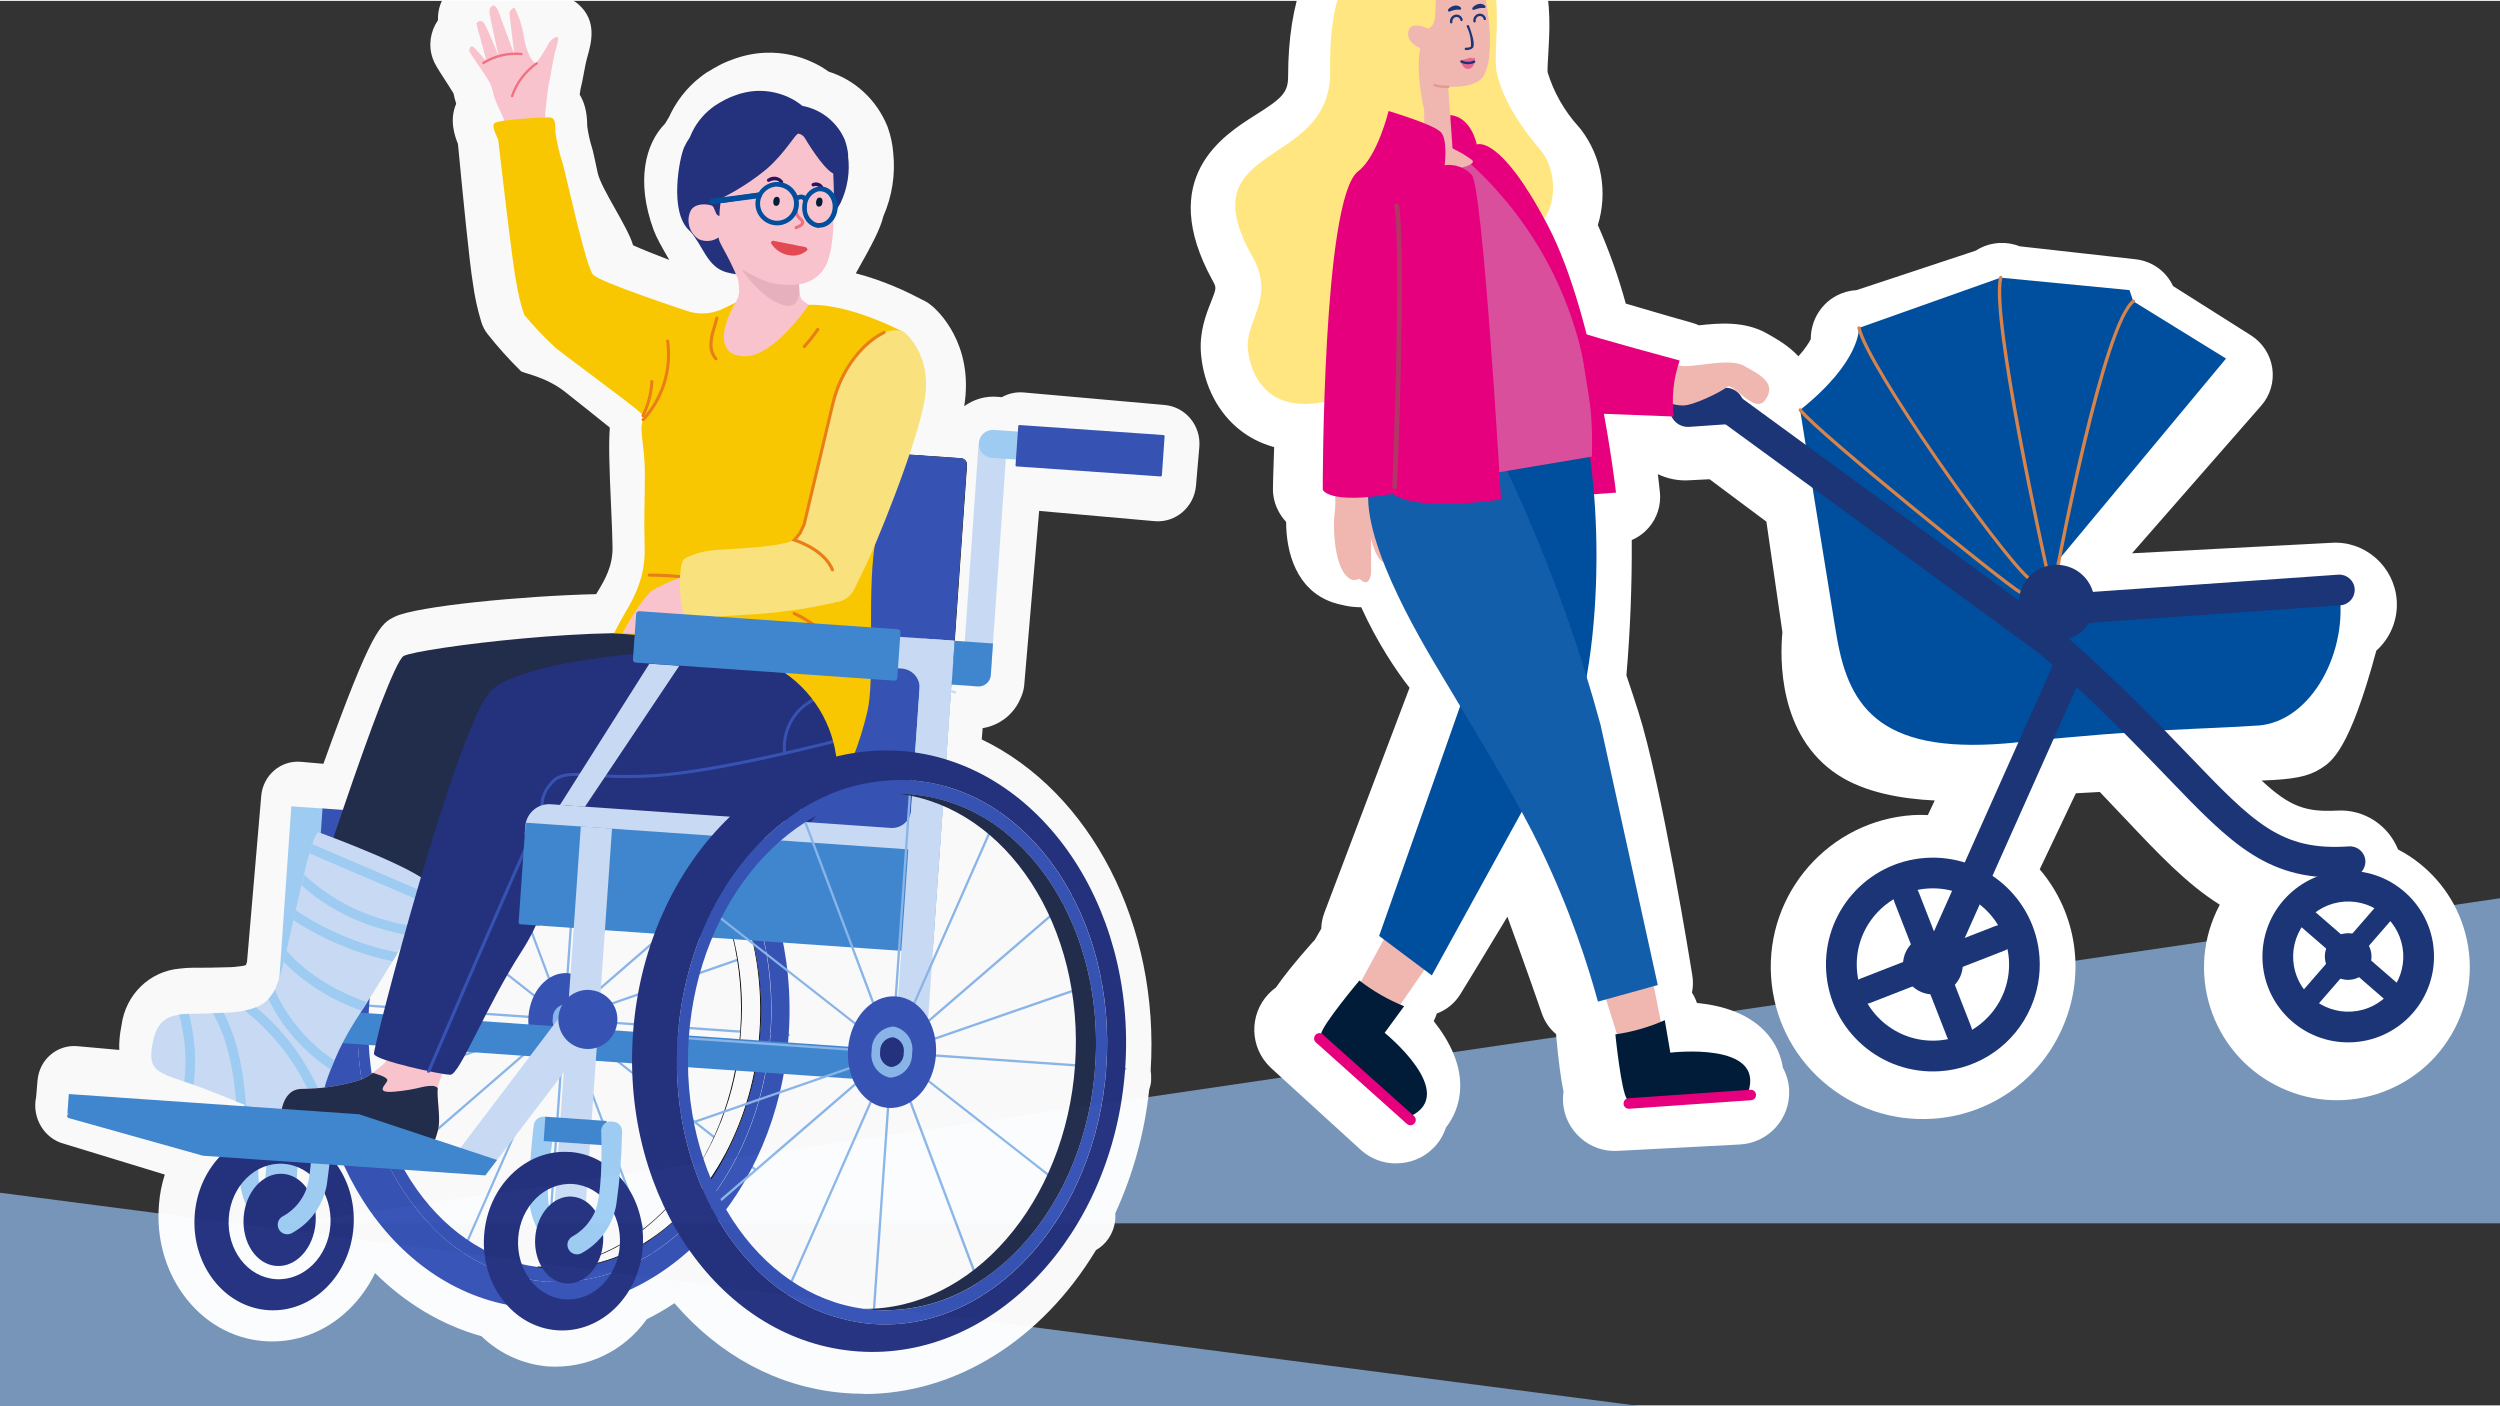 <?xml version="1.0"?>
<svg xmlns="http://www.w3.org/2000/svg" viewBox="0 11 267 150" width="560" height="315">
  <rect x="0" y="11" width="267" height="150" fill="#333333" stroke="none"/>
  <svg xmlns:xlink="http://www.w3.org/1999/xlink" viewBox="0 0 267.52 173.09" width="267.52" data-manipulated-width="true" height="173.09" data-manipulated-height="true">
  <defs>
    <clipPath id="b">
      <rect x="-297.93" y="4382.4" width="4449.85" height="1884.38" fill="none"/>
    </clipPath>
    <clipPath id="e">
      <rect x="-297.93" y="4382.4" width="4449.84" height="1884.38" fill="none"/>
    </clipPath>
  </defs>
  <g>
    <g id="a" data-name="Layer 1">
      <g>
        <path id="i" data-name="Pfad 1750" d="M267.52,106.76v34.8H30.96l236.56-34.8Z" fill="#7695b9"/>
        <path id="j" data-name="Pfad 1751" d="M0,138.29v34.8h267.52L0,138.29Z" fill="#7695b9"/>
        <path id="k" data-name="Pfad 1970" d="M251.11,105.18c.29-.32.45-.74.42-1.17-.05-.9-.82-1.58-1.72-1.53-7.29.38-10.11-2.62-16.94-9.87-.73-.78-1.51-1.6-2.32-2.46-1.23-1.29,12.95-.33,14.58-1.37s4.31-11.69,4.31-11.69c.89-.06,1.56-.83,1.5-1.72-.06-.89-.83-1.56-1.72-1.5l-26.23,1.38c-.46-1.58-1.83-2.72-3.47-2.88.03-.13.09-.43.19-.88l17.98-20.55-9.66-6.11c.04-.06.04-.13,0-.19-.05-.06-.13-.08-.19-.05l-.33-1.03-13.57-1.52c.01-.08-.04-.17-.12-.19-.1-.03-.19.03-.22.12,0,.03-.01.08-.02.11l-14.87,4.92c-.03-.08-.11-.13-.2-.12-.1.02-.16.11-.14.21,0,0,0,0,0,0,.03.15.07.31.12.46-.2,1.12-1.2,4.07-6.25,7.94-.06-.07-.17-.09-.24-.03-.08.06-.1.16-.04.24,0,0,0,0,0,0,.05.07.12.15.19.23.08.55.25,1.75.48,3.35l-6.58-4.91c-.1-.27-.26-.52-.48-.72.93.78,2.1,1.84,2.84.79,1.17-1.65-.34-2.54-2.19-3.58h0c-1.81-1.02-5.91.3-7.04-.2.05-.16.09-.32.15-.48,0,0-7.16-2.03-9.88-2.91-.88-3.97-2.19-7.83-3.92-11.51-.13-.26-.26-.5-.38-.74,1.44-2.24,1.33-5.14-.29-7.26-2.11-2.32-3.64-5.09-4.48-8.11-.61-2.9,2.1-11.79-3.7-13.71-10.11-3.35-14.08,2.61-14.09,13.14-.01,10.52-15.44,7.08-8.69,19.38,2.49,4.54-.92,6.7-.63,9.85.24,2.7,1.98,6.69,8.05,5.6-.27,5.24-.34,9.23-.34,9.23,0,0,.17.53,1.66.78,0,.3-.02.6-.05.89-.23.91-.49,5.06,1.37,5.7.22.08.74.19.74.19,1.54.3,1.26-.44,1.26-.65s-1.43-2.06-.26-2.56.76,1.42,1.45,1.61.57-1.93-.16-3.05h0c-.28-.67-.47-1.37-.56-2.1.27-.02.55-.05.85-.09.51,7.79,5.6,15.66,7.86,18.18.4.5.75,1.03,1.04,1.6-4.12,10.93-10.04,26.55-10.04,26.55l.49.37-2.52,4.4c-.05-.04-.1-.07-.15-.11,0,0-3.93,4.46-4.17,5.51-.22-.1-.47-.05-.63.13h0c-.21.23-.2.57.02.78,0,0,0,0,0,0l9.58,8.74h0c.23.21.58.19.79-.03h0c.21-.23.2-.57-.02-.77,0,0,0,0,0,0l-.12-.11c4.71-2.46-2.85-8.7-2.85-8.7l2.13-2.77c-.14-.06-.27-.13-.4-.18l2.63-3.61.79.61s5.63-9.2,10.33-17.17c3.71,9.65,7.37,20.22,7.37,20.22l.87-.22,1.09,3.66c-.06,0-.12.02-.18.03,0,0,.5,5.88,1.1,6.79-.22.08-.36.3-.35.53v.02c.02.3.28.54.59.52h0s13.05-.69,13.05-.69h0c.3-.01.54-.27.53-.58h0s0-.01,0-.01h0c-.02-.3-.28-.54-.59-.52h-.17c1.49-5.03-8.32-4.03-8.32-4.03l-.53-3.43c-.14.06-.28.1-.42.16l-.68-3.75.43-.11s-3.21-20.02-5.6-27.49c-.43-1.34-.97-2.97-1.57-4.76.59-6.48.78-12.99.55-19.49l3.12-.16s-.34-3.52-1.14-8.3l7.07.38c.34.74,1.11,1.19,1.92,1.14l3.97-.21,9.18,6.85c.76,5.24,1.67,11.57,2.11,14.49h0s-1.21,7.98,3.62,11.14,15.7,1.52,15.7,1.52l-5.95,12.51c-1.34-.44-2.74-.63-4.15-.56-6.2.4-10.9,5.75-10.5,11.95.4,6.2,5.75,10.9,11.95,10.5,4.12-.27,7.77-2.77,9.5-6.52,2.32-4.96.69-10.87-3.86-13.93l6.73-14.15,7.82-.41c1.56,1.6,2.95,3.08,4.22,4.43,5.87,6.24,9.51,10.08,15.9,10.8-4.76,1.75-7.19,7.03-5.44,11.79,1.75,4.76,7.03,7.19,11.79,5.44,4.76-1.75,7.19-7.03,5.44-11.79-1.13-3.07-3.81-5.31-7.04-5.87" fill="#fff"/>
        <path d="M149.09,135.16c-1.33,0-2.67-.47-3.73-1.42l-9.58-8.74s-.07-.06-.1-.1c-2.21-2.1-2.31-5.62-.2-7.84.25-.26.52-.5.8-.7.76-1.11,1.96-2.63,3.89-4.81.08-.09.16-.18.25-.26l.69-1.2c.01-.56.12-1.12.32-1.67,0,0,5.08-13.4,9.11-24.06-1.42-1.8-3.46-4.85-5.16-8.6-.51,0-1.06-.04-1.66-.16-.61-.13-1.06-.24-1.4-.36-3.87-1.33-4.96-5.34-4.96-8.59-.69-.75-1.02-1.51-1.17-1.97-.17-.53-.25-1.08-.24-1.63,0-.11.03-1.8.13-4.39-1.53-.42-2.7-1.09-3.55-1.75-2.41-1.84-3.96-4.81-4.26-8.16-.21-2.36.52-4.22,1.06-5.58.6-1.53.6-1.54.17-2.31-6.02-10.97,1.13-15.49,4.57-17.66,2.84-1.79,3.5-2.39,3.5-4.13.01-8.06,2.15-13.68,6.36-16.72,3.72-2.68,8.53-3.07,14.31-1.16,7.91,2.62,7.37,11.25,7.12,15.4-.04.68-.1,1.59-.08,2.02.65,2.14,1.78,4.13,3.28,5.79.1.11.19.22.28.33,2.25,2.95,2.87,6.77,1.81,10.21,1.2,2.72,2.2,5.52,2.98,8.39,3.08.92,7.02,2.04,7.08,2.05.25.07.5.16.74.27,2.09-.23,4.87-.48,7.24.86,1.01.57,2.33,1.31,3.38,2.45.74-.82,1.12-1.44,1.32-1.83-.01-2.5,1.71-4.67,4.19-5.15.23-.04.45-.07.68-.08l12.74-4.22c1.2-.78,2.71-1.05,4.19-.64.17.05.33.1.49.17l12.42,1.39c1.75.2,3.25,1.29,3.98,2.86l8.32,5.26c1.23.78,2.07,2.06,2.28,3.51s-.22,2.91-1.19,4.01l-13.79,15.76,21.3-1.12c3.57-.24,6.72,2.52,6.97,6.15.14,2.11-.72,4.06-2.18,5.37-2.87,10.65-4.77,11.86-5.94,12.6-1.36.86-2.94,1.15-6.31,1.27,3,2.79,4.71,3.38,8.06,3.21,2.9-.17,5.48,1.58,6.51,4.15,3.09,1.61,5.54,4.33,6.78,7.68,1.31,3.55,1.16,7.41-.43,10.85-1.59,3.44-4.42,6.06-7.97,7.37-3.55,1.31-7.41,1.16-10.85-.43-3.44-1.59-6.06-4.42-7.37-7.97-1.31-3.55-1.16-7.41.43-10.85.12-.25.24-.5.37-.75-3.53-2.21-6.58-5.45-10.21-9.3l-.07-.07c-.79-.84-1.63-1.73-2.53-2.67l-2.56.14-3.86,8.12c4.01,4.7,5.02,11.39,2.28,17.25-2.48,5.4-7.74,9.01-13.71,9.39-4.33.28-8.51-1.15-11.77-4.01-3.26-2.87-5.21-6.83-5.49-11.16-.58-8.94,6.23-16.69,15.17-17.26.53-.03,1.05-.03,1.57,0l.74-1.56c-3.57-.17-7.48-.86-10.34-2.73-6.39-4.18-6.19-12.47-5.93-15.25-.4-2.71-1.08-7.42-1.71-11.8l-6.07-4.53-2.16.11c-1.17.08-2.32-.16-3.36-.65.14,1.18.21,1.9.22,1.96.13,1.36-.3,2.71-1.19,3.74-.5.58-1.12,1.04-1.82,1.33.03,4.82-.16,9.66-.57,14.46.48,1.42.91,2.72,1.26,3.83,2.48,7.74,5.65,27.39,5.78,28.22.1.62.08,1.24-.04,1.83.22.34.4.71.53,1.1,2.7.27,5.71,1.13,7.59,3.4.86,1.04,1.4,2.24,1.59,3.52.38.69.61,1.47.67,2.3,0,.03,0,.07,0,.1.14,3.06-2.24,5.66-5.3,5.8l-13.01.68c-1.44.09-2.87-.4-3.98-1.39-1.11-.99-1.77-2.34-1.86-3.83,0-.03,0-.08,0-.11-.01-.34,0-.68.05-1.01-.27-1.31-.54-3.22-.79-6.08,0-.02,0-.04,0-.05-.68-.56-1.21-1.31-1.52-2.2-.02-.07-1.58-4.58-3.68-10.34-2.78,4.62-4.98,8.21-5.02,8.27-.59.96-1.48,1.69-2.52,2.07-.09.28-.2.55-.33.81,1.66,2.09,3.1,4.79,2.79,7.67-.14,1.38-.65,2.63-1.48,3.69-.25.76-.66,1.48-1.25,2.1-.04.04-.08.08-.12.12-1.07,1.07-2.5,1.61-3.93,1.61ZM174.04,132.43s0,0,0,0c0,0,0,0,0,0ZM174.04,132.43h0,0ZM185.75,132.03h-.05s.04,0,.05,0ZM205.19,107.93c-.11,0-.22,0-.33,0-3.36.22-5.98,3.19-5.76,6.63.11,1.67.86,3.19,2.11,4.29,1.25,1.1,2.86,1.65,4.52,1.54,2.29-.15,4.31-1.54,5.27-3.62,1.3-2.78.41-6-2.11-7.69-.28-.19-.53-.4-.76-.63-.31-.04-.63-.11-.94-.21-.65-.21-1.33-.32-2.02-.32ZM249.13,109.78c-.32.21-.67.39-1.04.53-2.16.8-3.27,3.2-2.48,5.36.39,1.05,1.16,1.88,2.17,2.35,1.01.47,2.15.51,3.19.13,1.05-.39,1.88-1.16,2.35-2.17.47-1.01.51-2.15.13-3.19-.51-1.39-1.74-2.42-3.2-2.67-.39-.07-.77-.18-1.12-.33ZM161.99,92.29c.14,0,.27,0,.41.02,1.91.16,3.57,1.4,4.26,3.19.16.41.32.83.48,1.24-.59-2.7-1.19-5.12-1.73-6.81-.42-1.32-.95-2.92-1.55-4.69-.22-.66-.31-1.36-.24-2.06.57-6.25.75-12.59.53-18.86-.07-1.93.97-3.65,2.56-4.54-.14-.99-.31-2.09-.51-3.28-.25-1.5.19-3.03,1.2-4.16.11-.13.23-.24.35-.36-1.61-.58-2.82-1.95-3.19-3.63-.79-3.57-1.97-7.06-3.53-10.38l-.34-.65c-.83-1.59-.74-3.5.23-5.01.28-.43.28-.99.01-1.42-2.51-2.83-4.37-6.25-5.39-9.9-.03-.1-.05-.21-.08-.31-.3-1.44-.21-2.95-.1-4.71.08-1.33.27-4.42-.24-5.27-1.52-.5-4.09-1.15-5.34-.24-.52.37-2.2,2.1-2.21,8.62-.01,7.42-5.11,10.64-8.16,12.57-.76.48-1.88,1.19-2.23,1.59.02.26.16,1.1,1.09,2.8,2.69,4.9,1.18,8.74.36,10.8-.15.37-.34.87-.39,1.09.07.57.27.95.36,1.02.08.06.61.24,1.82.02,1.5-.27,3.05.16,4.19,1.17,1.15,1.01,1.77,2.49,1.69,4.01-.09,1.78-.16,3.42-.21,4.8.19-.02.39-.04.6-.06,1.36-.16,2.73.25,3.78,1.13,1.05.88,1.7,2.15,1.79,3.52.42,6.42,4.98,13.37,6.6,15.18.06.07.12.13.17.2.61.76,1.15,1.59,1.59,2.46.64,1.25.72,2.72.22,4.04-1.29,3.44-2.77,7.33-4.18,11.07.34-.58.69-1.16,1.02-1.73.9-1.54,2.55-2.47,4.31-2.47ZM197.35,60.94c.46.64.76,1.39.88,2.19.75,5.23,1.67,11.55,2.1,14.47.07.49.07.99,0,1.49-.23,1.67-.06,5.24,1.42,6.2,2.09,1.37,8.44,1.32,12.22.76.8-.12,1.61-.04,2.35.21.57-.26,1.19-.42,1.84-.46l7.82-.41c.62-.03,1.25.05,1.83.24,1.87-1.16,4.84-1.2,9.58-1.27,1.33-.02,3.27-.04,4.64-.12.48-1.21,1.08-3.05,1.67-5.07l-20.44,1.08c-2.1.11-4.03-1.11-4.85-3-1.16-.27-2.2-.94-2.92-1.91-.84-1.15-1.16-2.6-.86-3.99l.2-.92c.18-.83.57-1.6,1.12-2.23l14.13-16.15-4.72-2.99c-.36-.23-.69-.5-.98-.81l-10.08-1.13-11.68,3.87c-.84,1.89-2.38,4.18-5.17,6.69.04.29.08.6.13.92.11.81.03,1.61-.23,2.34ZM249.56,78.87h-.11s.07,0,.11,0ZM229.69,49.24s0,0,0,0c0,0,0,0,0,0ZM138.23,47.99h0ZM203.23,45.96s0,0,0,0c0,0,0,0,0,0ZM224.02,41.85s0,0,0,0c0,0,0,0,0,0ZM224.02,41.84s0,0,0,0c0,0,0,0,0,0ZM224.03,41.84h0s0,0,0,0ZM208.98,41.33h0s0,0,0,0ZM208.99,41.32s0,0,0,0c0,0,0,0,0,0ZM208.99,41.31s0,0,0,0c0,0,0,0,0,0Z" fill="#fff"/>
        <path id="l" data-name="Pfad 1716" d="M241.16,88.39c-5.79.41-11.4.3-25.73,1.8s-17.91-3.48-19.24-11.14c-.05-.28-.13-.74-.23-1.35-.91-5.52-3.71-23.01-3.71-23.01,6.53-5.2,6.28-8.76,6.28-8.76l15.13-5.37,13.77,1.33.4,1.19,9.91,6.12-18.08,21.74,1.56,4.85,28.59-1.86c1.03,6.46-2.89,14.06-8.68,14.47" fill="#004f9f"/>
        <path id="m" data-name="Pfad 1717-2" d="M216.62,72.79s-.09-.01-.13-.04c-3.17-2.8-17.19-22.62-18.12-26.78-.02-.1.04-.19.14-.21.1-.02.19.04.21.14.92,4.12,14.85,23.81,18.01,26.59.07.07.08.18.01.25-.03.03-.07.05-.12.06" fill="#d6844c"/>
        <path id="n" data-name="Pfad 1718" d="M218.55,71.57c-.09,0-.17-.05-.19-.14-.24-1.09-5.92-26.66-4.86-30.92.02-.1.11-.16.21-.14.1.02.16.11.14.21,0,0,0,.01,0,.02-1.04,4.17,4.8,30.49,4.86,30.76.02.1-.04.19-.14.21h-.03" fill="#d6844c"/>
        <path id="o" data-name="Pfad 1719" d="M219.81,71.48c-.1,0-.18-.07-.19-.16,0-.02,0-.03,0-.05.2-1.05,4.9-25.87,8.12-28.33.08-.06.19-.05.25.03.06.08.05.19-.03.25-3.11,2.38-7.94,27.86-7.99,28.11-.02.08-.08.14-.16.14" fill="#d6844c"/>
        <path id="p" data-name="Pfad 1720" d="M215.77,74.34s-.07,0-.1-.02c-1.49-.81-21.72-17.13-23.54-19.52-.06-.08-.05-.19.03-.25.08-.06.19-.05.25.03,1.81,2.37,21.95,18.61,23.43,19.42.09.05.12.16.07.24-.03.05-.09.09-.15.09" fill="#d6844c"/>
        <path id="q" data-name="Pfad 1721" d="M218.66,80.84c-.39.03-.77-.08-1.08-.31l-34.16-24.94c-.73-.54-.89-1.56-.36-2.29.54-.73,1.56-.89,2.29-.36l34.16,24.94c.73.53.89,1.56.36,2.29-.29.39-.73.64-1.21.67" fill="#1b3577"/>
        <path id="r" data-name="Pfad 1722" d="M184.52,56.21l-4.19.29c-1.08.03-1.97-.83-2-1.9-.03-1.01.72-1.87,1.73-1.99l4.19-.29c1.08-.03,1.97.83,2,1.9.03,1.01-.72,1.87-1.73,1.99" fill="#1b3577"/>
        <path id="s" data-name="Pfad 1723" d="M207.21,125.31c-6.29.43-11.74-4.32-12.17-10.61-.43-6.29,4.32-11.74,10.61-12.17,6.29-.43,11.74,4.32,12.17,10.61.13,1.84-.2,3.68-.94,5.37-1.7,3.9-5.43,6.52-9.68,6.8M205.88,105.8c-4.48.31-7.87,4.19-7.56,8.67.31,4.48,4.19,7.87,8.67,7.56,4.48-.31,7.87-4.19,7.56-8.67-.21-3.02-2.08-5.68-4.85-6.89-1.2-.53-2.52-.76-3.83-.67M215.39,117.85h0Z" fill="#1b3577"/>
        <path id="t" data-name="Pfad 1724" d="M223.07,77.44l26.89-1.89c.9-.06,1.58-.85,1.52-1.75s-.85-1.58-1.75-1.52l-26.2,1.84c-.64-2.14-2.89-3.36-5.03-2.72-2.14.64-3.36,2.89-2.72,5.03.23.78.7,1.48,1.33,1.99-.36.67-.21,1.51.37,2.01.6.52,1.18,1.03,1.75,1.54l-13.95,31.25c-.37.83,0,1.8.83,2.17.83.37,1.8,0,2.17-.83l13.51-30.26c3.95,3.67,7.01,6.85,9.59,9.53,7.03,7.32,10.91,11.36,19.72,10.74.9-.06,1.58-.85,1.52-1.75s-.85-1.58-1.75-1.52c-7.28.51-10.16-2.49-17.12-9.74-3.25-3.37-7.22-7.52-12.78-12.44.88-.3,1.64-.89,2.13-1.68" fill="#1b3577"/>
        <path id="u" data-name="Pfad 1725" d="M251.43,122.21c-5.05.35-9.43-3.45-9.78-8.5s3.45-9.43,8.5-9.78,9.43,3.45,9.78,8.5c.35,5.05-3.45,9.42-8.5,9.78M250.38,107.2c-3.24.23-5.68,3.04-5.46,6.28s3.04,5.68,6.28,5.46,5.68-3.04,5.46-6.28h0c-.23-3.24-3.04-5.68-6.28-5.46" fill="#1b3577"/>
        <path id="v" data-name="Pfad 1726" d="M246.88,118.46c-.6.04-1.13-.41-1.17-1.01-.02-.29.08-.58.27-.79l7.93-9.13c.4-.45,1.1-.48,1.54-.08.44.39.48,1.06.11,1.52l-7.93,9.13c-.19.22-.46.35-.75.37" fill="#1b3577"/>
        <path id="w" data-name="Pfad 1727" d="M255.41,117.86c-.29.02-.58-.07-.79-.27l-9.13-7.93c-.45-.4-.48-1.1-.08-1.54.39-.44,1.06-.48,1.52-.11l9.13,7.93c.46.4.5,1.09.11,1.54-.19.22-.46.35-.75.37" fill="#1b3577"/>
        <path id="x" data-name="Pfad 1728" d="M250.96,115.55c-1.37.1-2.56-.94-2.66-2.31s.94-2.56,2.31-2.66,2.56.94,2.66,2.31c.09,1.37-.94,2.56-2.31,2.66M250.77,112.77c-.17.01-.29.16-.28.32s.16.29.32.28.29-.16.28-.32h0c-.01-.17-.16-.29-.32-.28" fill="#1b3577"/>
        <path id="y" data-name="Pfad 1729" d="M199.31,118.13c-.77.06-1.44-.52-1.5-1.3-.04-.61.32-1.19.89-1.41l14.44-5.63c.72-.28,1.53.08,1.81.8.28.72-.08,1.53-.8,1.81l-14.44,5.63c-.13.05-.27.08-.41.09" fill="#1b3577"/>
        <path id="z" data-name="Pfad 1730" d="M209.34,122.54c-.61.04-1.18-.32-1.4-.89l-5.63-14.44c-.28-.72.08-1.53.8-1.81.72-.28,1.53.08,1.81.8l5.63,14.44c.28.72-.08,1.53-.8,1.81-.13.05-.27.08-.41.09" fill="#1b3577"/>
        <path id="aa" data-name="Pfad 1731" d="M206.66,117.1c-1.76.12-3.28-1.2-3.41-2.96-.12-1.76,1.2-3.28,2.96-3.41,1.76-.12,3.28,1.2,3.41,2.96h0c.12,1.76-1.2,3.28-2.96,3.41M206.41,113.53c-.21.02-.38.2-.36.42s.2.38.42.36.38-.2.36-.42h0c-.01-.21-.2-.38-.41-.36,0,0,0,0,0,0" fill="#1b3577"/>
        <path id="ab" data-name="Pfad 1708" d="M147.45,67.02c-.84-1.41-.78-4.46-.78-4.46l-4.26-.3c.21,1.07.26,2.16.16,3.24-.23,1.16-.22,6.55,1.84,7.34.27.03.54-.01.79-.11,0,0,.51.53.85.3s.38-.92.38-.92c0-.28,0-3.67,0-3.67,0,0,.51,2.22,1.28,2.46s.57-2.46-.27-3.87" fill="#efb7af"/>
        <path id="ac" data-name="Pfad 1709" d="M186.3,49.99c-1.87-1.03-6.11.48-7.13-.12-.96.71-1.07,2.25-.95,4.03.48.21.99.31,1.51.31,1.03.04,4.06-1.42,4.72-1.98s2.96,3.06,4.11,1.36-.39-2.57-2.26-3.59" fill="#efb7af"/>
        <path id="ad" data-name="Pfad 1710" d="M152.95,113.29l-4.36,6.31-3.93-2.59,3.41-6.29,4.88,2.57Z" fill="#efb7af"/>
        <path id="ae" data-name="Pfad 1711" d="M145.19,115.63c1.46,1.13,3.06,2.05,4.77,2.74l-2.08,2.84s8,6.46,2.71,8.94l-9.5-8.79c.07-.94,4.09-5.73,4.09-5.73" fill="#001c38"/>
        <path id="af" data-name="Pfad 1712" d="M150.26,130.94l-9.73-8.71c-.23-.21-.25-.56-.04-.79h0c.21-.24.56-.26.79-.05l9.74,8.71c.23.21.25.56.04.79h0c-.21.24-.56.26-.79.05" fill="#e6007e"/>
        <path id="ag" data-name="Pfad 1713" d="M176.22,114.18l1.49,7.53-4.59,1.01-2.14-6.83,5.24-1.72Z" fill="#efb7af"/>
        <path id="ah" data-name="Pfad 1714" d="M155.91,4.88c-10.17-3.23-14.04,2.89-13.85,13.57.19,10.68-15.3,7.44-8.33,19.81,2.58,4.57-.79,6.82-.45,10.01.31,2.89,2.3,7.22,9.19,5.31,6.89,3.73,18.37-16.66,21.14-18.14s2.91-6.17.89-8.54-3.96-5.22-4.63-8.16,1.88-12.01-3.95-13.86" fill="#ffe681"/>
        <path id="ai" data-name="Pfad 1715" d="M154.88,23.2c2.28.2,2.84,3.14,2.84,3.14,0,0,2.43-1.2,7.6,8.67,5.16,9.87,7.27,28.51,7.27,28.51l-6.29.44s-11.39-37.07-11.47-37.47c-.08-.41.05-3.29.05-3.29" fill="#e6007e"/>
        <path id="aj" data-name="Pfad 1732" d="M169.69,58.78c.33,2.27.68,5.38.78,9.08.06,2.18.24,10.38-1.61,18.22l-15.94,29h0l-5.63-4.22s12.18-34.45,13.19-37.53-1.48-13.39-1.48-13.39c3.56-.39,7.12-.78,10.68-1.16Z" fill="#004f9f"/>
        <path id="ak" data-name="Pfad 1733" d="M160.59,60.41c5.33,11.26,8.45,20.91,10.35,27.92l6.11,27.78h0l-6.39,1.77c-1.04-3.8-2.91-9.71-6.2-16.51-2.21-4.56-4.98-9.17-10.52-18.4-2.19-3.65-9.52-15.79-7.47-21.19.11-.29.95-2.42,1.07-2.38,0,0-.39,1.91-.39,1.91h0c4.48-.3,8.96-.61,13.44-.91Z" fill="#135eaa"/>
        <path id="al" data-name="Pfad 1734" d="M155.13,26.75c2.71,2.19,6.44,5.77,9.52,11.08,5.24,9.04,5.5,17.8,5.36,21.84-4,.67-8.01,1.34-12.01,2.02h0l-5.3-34.53,2.44-.4Z" fill="#d94f9b"/>
        <path id="am" data-name="Pfad 1735" d="M156.67,7.99c.46,1.05,1.69,1.54,1.96,2.64.27,1.1,1.06,6.33-.18,8.38-.85,1.41-3.78,1.15-3.78,1.15l.46,6.6c.72.33,1.41.74,2.05,1.21.94.71-3.71,1.53-4.41.89s-.67-6.24-.67-6.24c0,0-1.57-6.26.45-8.66,1.91-.86-1.09-6.08,4.11-5.97" fill="#efb7af"/>
        <path id="an" data-name="Pfad 1736" d="M148.3,22.76c.67.22,4.85,1.47,5.59,2.27.75.8.4,3.52.4,3.52,1.07-.15,2.15.24,2.89,1.03,1.21,1.34,3.13,34.67,3.13,34.67,0,0-8.81,1.37-11.57-.59-6.96,1.14-7.47-.46-7.47-.46,0,0-.05-31.1,3.78-34,2.06-1.56,3.25-6.43,3.25-6.43" fill="#e6007e"/>
        <path id="ao" data-name="Pfad 1737" d="M168.6,46.34c1.44.55,10.79,3.07,10.79,3.07-.67,1.92-.88,3.97-.63,5.98l-8.79-.34-1.37-8.72Z" fill="#e6007e"/>
        <path id="ap" data-name="Pfad 1738" d="M172.51,121.38c1.82-.26,3.6-.77,5.29-1.52l.59,3.47s10.21-1.24,8.3,4.28l-12.91.69c-.63-.71-1.26-6.93-1.26-6.93" fill="#001c38"/>
        <path id="aq" data-name="Pfad 1739" d="M187.02,128.41l-13.03.91c-.31.02-.57-.21-.59-.52h0s0-.01,0-.01c-.02-.31.21-.57.52-.59h0s13.03-.91,13.03-.91c.31-.02.57.21.59.52h0s0,.01,0,.01c.02.31-.21.57-.52.59h0" fill="#e6007e"/>
        <path id="ar" data-name="Pfad 1740" d="M148.97,63.14h-.03c-.14,0-.25-.12-.24-.26,0,0,0,0,0,0,.01-.25,1.01-25.01.21-29.96-.02-.14.07-.27.21-.29.14-.02.27.07.29.21.81,5-.16,29.04-.21,30.06,0,.13-.11.23-.23.24" fill="#b23665"/>
        <path id="as" data-name="Pfad 1741" d="M155.99,17.44c.03-.16.65-.2.96-.36.13-.07.22.07.32.06s.14-.09.21-.06c.12.07.03,1.14-.66,1.19-.54.05-.83-.72-.82-.84" fill="#e56791"/>
        <path id="at" data-name="Pfad 1742" d="M156.91,17.76c-.31.03-.63-.04-.91-.19-.06-.04-.07-.12-.02-.18.04-.05.1-.06.15-.04.39.2.85.21,1.25.03.06-.03.14,0,.17.06.03.06,0,.14-.06.17-.18.09-.38.14-.59.15" fill="#1b3577"/>
        <path id="au" data-name="Pfad 1743" d="M156.73,16.25c-.06,0-.13,0-.19,0-.07,0-.12-.07-.11-.14,0-.06.06-.11.13-.11.14,0,.46-.01.54-.14.03-.72-.12-1.43-.44-2.08-.04-.06-.02-.14.04-.18s.14-.02.18.04c0,.01.01.02.02.04.12.31.71,1.87.42,2.31-.15.16-.36.25-.57.25" fill="#1b3577"/>
        <path id="av" data-name="Pfad 1744" d="M155,13.41c-.07,0-.13-.05-.14-.12h0c-.05-.39.21-.75.59-.82.35-.06.69.17.76.52.02.07-.01.14-.08.16-.07.02-.14-.01-.16-.08,0,0,0,0,0-.01-.04-.22-.24-.37-.47-.34-.25.05-.42.29-.38.55,0,.07-.05.13-.12.14" fill="#1b3577"/>
        <path id="aw" data-name="Pfad 1745" d="M157.49,13.31c-.07,0-.13-.05-.14-.12h0c-.05-.39.21-.75.59-.82.35-.06.69.17.76.52.02.07-.01.14-.08.16-.07.02-.14-.01-.16-.08,0,0,0,0,0-.01-.04-.22-.24-.37-.47-.34-.25.05-.42.29-.38.55,0,.07-.05.13-.12.14" fill="#1b3577"/>
        <path id="ax" data-name="Pfad 1746" d="M154.68,20.29c-.52.04-1.04-.02-1.53-.18-.06-.03-.09-.11-.05-.17.03-.06.1-.08.16-.06.46.14.94.2,1.42.16.07,0,.13.05.14.12,0,.07-.05.13-.12.14" fill="#e29991"/>
        <path id="ay" data-name="Pfad 1747" d="M152.55,13.96l-.66,2.19s-1.54-.55-1.51-1.62c.04-1.64,2.16-.56,2.16-.56" fill="#efb7af"/>
        <path id="az" data-name="Pfad 1748" d="M154.65,11.93c.3-.4,1.01-.64,1.38-.2.04.06.03.14-.03.19,0,0,0,0,0,0-.03.02-.07.03-.11.02-.27-.02-.53.01-.79.1-.1.03-.2.07-.3.1-.07.02-.14-.02-.16-.1-.01-.04,0-.08.02-.12" fill="#1b3577"/>
        <path id="ba" data-name="Pfad 1749" d="M157.25,11.75c.3-.4,1.01-.64,1.38-.2.04.06.03.14-.03.19,0,0,0,0,0,0-.03.02-.07.03-.11.02-.27-.02-.53.01-.79.1-.1.03-.2.07-.3.1-.07.02-.14-.02-.16-.1-.01-.04,0-.08.02-.12" fill="#1b3577"/>
        <g id="bb" data-name="Gruppe 9184">
          <g id="bc" data-name="Gruppe 9198">
            <g id="bd" data-name="Gruppe 9197" opacity=".97">
              <g id="be" data-name="Gruppe 9196">
                <g id="bf" data-name="Gruppe 9199">
                  <g>
                    <path id="bg" data-name="Pfad 1865" d="M118.76,125.86c1.33-15.58-6.69-29.34-18.54-33.22l.63-7.18c.13.04.26.08.39.12h.02s0,.02,0,.02c.07.01.13-.03.15-.1s-.03-.13-.1-.15l-.44-.14.05-.58,2.5.22s.06.02.09.01.06,0,.09,0h.1s.04,0,.06,0c.19.01.39-.02.56-.11.1-.04.19-.09.28-.16.13-.11.24-.23.33-.37.03-.05.05-.11.07-.16.04-.07.07-.14.1-.22l2.03-23.21,1.08.09-.05.57c0,.07.05.14.12.14l15.35,1.34c.07,0,.14-.05.14-.12l.36-4.15c0-.07-.05-.14-.12-.14l-15.34-1.34c-.07,0-.14.05-.14.12l-.05.58-2.58-.23c-.83-.07-1.55.54-1.62,1.36,0,0,0,0,0,0,0,.07,0,.13,0,.2,0,.02-.02.04-.03.07l-1.83,20.9-1.08-.09,1.64-18.77c.03-.37-.25-.7-.62-.73l-5.51-.48c.7-1.87,1.27-3.79,1.71-5.74.95-4.86-1.9-7.21-2-7.29h0s-.04-.03-.04-.03c-.07-.06-.16-.1-.25-.13-1.2-.64-6.02-3.05-9.89-2.99h0c-.28-.16-.54-.37-.78-.61-.1-.33-.17-.67-.19-1.01h0s0,0,0,0c3.53-.41-.92,5.71-.85,1.63-.04-1.24,5.5-9.48,5.34-10.71l.09-.14c.77-1.56,1.07-3.3.88-5.02h0c-.04-.58-.16-1.15-.35-1.69-.78-1.9-2.46-3.28-4.47-3.68-.43-.37-.9-.68-1.41-.93l-.07-.04c-1.08-.51-2.26-.75-3.45-.71-.37.01-.75.05-1.12.13-.44.08-.86.21-1.28.36l-.37.13c-.19.07-.37.16-.56.25l-.03.02c-.34.17-.68.36-1,.56l-.15.09-.28.2c-.24.18-.46.37-.67.57-.45.44-.84.93-1.17,1.47-.19.33-.37.68-.52,1.03-.23.33-.44.68-.62,1.04-.04.07-.06.15-.09.22-1.43.84-2.12,3.64-.7,7.42.39,1.05,2.53,4.29,3.1,5.5.96,2.06,2.73,2.64,3.28,2.2,0,.09,0,.19,0,.28,0,.07-.02.14-.05.2-.05.3-.16.59-.33.84-.03.01-.63.31-1.46.68-1.09.48-2.32.57-3.47.24,0,0-11.55-3.3-12.27-4.17s-2.6-10.27-3-11.86c-.35-1.08-.59-2.19-.74-3.31-.05-.98.1-1.69-.7-1.7-.09,0-.22,0-.39,0,.14-1.29.33-3,.48-3.57.25-.95.38-2.17.73-3.39s.52-1.75.12-1.57c-.42.16-.76.49-.94.91-.28.49-.9,1.38-1.15,1.73-.03-.01-.07-.01-.1,0-.03.02-.06.05-.09.07-.24-.2-.43-.44-.56-.72-.31-.67-.51-1.39-.6-2.12-.15-1.08-.46-2.13-.93-3.11-.28.05-.5.27-.56.54,0,.23.35,3.52.43,4.26h-.04c-.23-.64-1.12-3.14-1.39-3.98-.31-.96-.58-1.23-.84-1.08-.21.16-.32.42-.29.68,0,.2.74,3.94.87,4.6h-.02c-.43-1.25-.97-2.46-1.61-3.62-.31-.13-.62.05-.64.22-.02.17.93,3.54.94,3.93-.01,0-.02.01-.03.02-.21-.23-1.28-1.65-1.49-1.54-.21.12-.3.37-.22.59.07.21,1.48,2.27,1.98,3.11s.32,1.25.83,2.43.69,1.55.75,1.77c0,.02,0,.06.01.1-.38,0-.76.1-1.09.29-.3.42.39,1.54.42,1.81s1.34,13.86,1.66,15.22c.16,1.17.41,2.33.76,3.45,1.04,1.29,2.16,2.51,3.36,3.65.13.14,9.42,5.72,10.58,6.76l.47.43s-.02.05-.03.08c-.04.08-.01.19.07.23h.07s.01,0,.02,0c-.05.05-.08.1-.13.15-.05.06-.06.14-.01.2-.73.93,0,9.84.04,13.65s-1.91,6.27-2.67,7.66l-.76,1.37c-9.16-.01-21.21,1.42-22.48,2.04-.86.41-3.96,8.44-6.79,16.33l-2.14-.19s-.01,0-.02,0h0s-3.33-.3-3.33-.3l-1.59,18.2c-.14.42-.29.83-.47,1.24-.01.03-.02.06-.04.09-.1.21-.22.4-.36.58-.02.03-.05.06-.08.09-.43.54-1,.95-1.64,1.19-.39.15-.8.26-1.21.33-.74.11-1.49.18-2.24.19l-1.14.03h-.44c-.76.05-1.48.02-2.14.02-.35,0-.7.03-1.04.08-1.48.1-2.67,1.25-2.8,2.73-.71,3.05.23,3.33,3.25,4.42h0s.88.33.88.33l.11.04h0c1.34.51,2.93,1.18,4.51,1.85h0s.88.37.88.37v.02c0,.05-.01.1-.02.16l-18.69-1.63-.18,2.08.23.02c-.13-.03-.25.05-.28.17-.03.13.05.25.17.28,0,0,.01,0,.02,0l14.25,4.27,1.77.15c-1.62,1.69-2.6,3.89-2.79,6.22-.46,5.25,2.97,9.84,7.65,10.24s8.84-3.52,9.3-8.76c.22-2.33-.37-4.66-1.67-6.61l.77.07c3.41,7.78,9.57,13.51,17.12,15.17,1.34,1.61,3.27,2.63,5.36,2.83,3.18.2,6.2-1.42,7.79-4.18,2.35-1.04,4.53-2.43,6.47-4.13,4.25,6.28,10.53,10.5,17.83,11.14,10.07.88,19.41-5.27,24.7-15.03l.34.27.07.03s.08-.02.1-.05h0c.04-.06.03-.13-.02-.17l-.38-.31c2.34-4.44,3.78-9.31,4.21-14.32.07,0,.12-.05.13-.11v-.02c0-.06-.05-.11-.11-.11" fill="#fff"/>
                    <path d="M92.18,159.76c-.74,0-1.48-.03-2.22-.1-6.87-.61-13.12-3.97-17.93-9.57-.95.63-1.93,1.2-2.95,1.71-2.44,3.4-6.37,5.32-10.58,5.04-.04,0-.09,0-.13-.01-2.64-.26-5.06-1.39-6.95-3.22-4.24-1.18-8.1-3.5-11.36-6.74-.71,1.46-1.66,2.79-2.82,3.91-2.55,2.46-5.81,3.64-9.17,3.35-3.36-.3-6.36-2.04-8.46-4.91-2-2.73-2.93-6.18-2.63-9.7.08-1.08.29-2.14.62-3.17l-10.73-3.28c-2.14-.54-3.49-2.78-3.01-5.01l.15-1.78c.19-2.21,2.09-3.84,4.26-3.64l4.47.4c-.04-.77.04-1.65.24-2.64.43-3.27,3-5.78,6.24-6.05.44-.05.9-.09,1.35-.09.29,0,.57,0,.86,0,.37,0,.75,0,1.15-.01l1.65-.04c.58,0,1.14-.06,1.69-.14.1-.02.22-.05.34-.09.04-.11.08-.22.12-.33l1.52-17.74c.19-2.21,2.09-3.84,4.26-3.64l2.38.21c5.21-14.52,6.14-14.98,7.63-15.71,2.25-1.11,13.55-2.22,21.5-2.41.04-.07.09-.15.14-.23.77-1.28,1.64-2.73,1.61-4.79-.01-1.05-.08-2.58-.15-4.19-.19-4.23-.28-6.83-.14-8.58-1.32-1.07-3.44-2.75-4.75-3.79-2.15-1.7-4.53-2-4.76-2.25-1.25-1.23-2.44-2.55-3.53-3.93-.31-.39-.55-.84-.69-1.32-.4-1.31-.7-2.67-.88-4.03-.36-2.03-1.13-9.92-1.61-14.97-.35-.86-.94-2.56-.19-4.29-.13-.41-.2-.75-.26-1,0-.03-.01-.07-.02-.1-.22-.37-.59-.94-.93-1.47-.88-1.37-1.09-1.7-1.29-2.26-.5-1.38-.26-2.92.56-4.1-.02-.25,0-.48.03-.76.16-1.25.85-2.35,1.91-3.04.31-.59.74-1.11,1.28-1.52.12-.09.24-.18.37-.25,1.1-.67,2.42-.79,3.61-.33.05.02.1.04.16.06,1.7-.26,3.39.63,4.14,2.23.15.31.29.63.41.96,1.11-.13,2.23.2,3.1.97,2.02,1.78,1.35,4.13.96,5.53l-.05.19c-.14.5-.24,1.06-.35,1.64-.11.61-.22,1.18-.35,1.68,0,0-.03.15-.09.59.46.75.78,1.76.8,3.15,0,.06,0,.13,0,.19.11.82.29,1.63.54,2.42.03.09.05.17.07.26.1.39.28,1.25.51,2.33.37,1.71,3.24,5.79,3.78,7.74.88.4,2.29.97,3.87,1.57-.83-1.43-1.37-2.39-1.66-3.17-1.94-5.25-.89-9.27,1.21-11.39.13-.23.27-.47.42-.7.17-.37.36-.73.56-1.08.52-.88,1.12-1.65,1.8-2.32.32-.32.68-.64,1.07-.93l.29-.22c.1-.08.21-.15.32-.22l.09-.05c.37-.23.75-.45,1.13-.65.05-.03.1-.05.14-.08.29-.15.59-.29.89-.41l.45-.17c.56-.22,1.21-.41,1.87-.54.54-.11,1.13-.18,1.71-.2,1.76-.07,3.57.31,5.19,1.1.07.04.15.07.22.11.46.23.9.5,1.33.81,2.82.89,5.11,3.01,6.26,5.83.02.06.04.11.06.17.31.87.5,1.78.57,2.7.24,2.31-.13,4.63-1.06,6.75-.32,1.36-1.22,3.04-2.94,6.09,2.97.75,5.65,2.05,7.06,2.8.32.14.62.32.9.54.06.05.13.1.19.15h0c.47.39,4.51,3.95,3.43,10.7,1.05-.76,2.31-1.12,3.61-1l.4.04c.69-.39,1.49-.58,2.33-.51l15.08,1.34c2.23.21,3.87,2.21,3.69,4.46l-.36,4.18c-.21,2.27-2.17,3.94-4.37,3.77l-12.38-1.1-1.59,18.57c-.03.34-.1.68-.22,1.01-.07.2-.15.39-.24.58-.05.11-.1.22-.16.33-.06.12-.14.24-.21.36-.29.44-.64.84-1.04,1.18-.08.07-.16.13-.24.19-.3.22-.63.42-.97.57-.43.2-.89.34-1.36.41l-.1,1.21c11.64,5.59,19.02,19.82,18.04,35.37.03.17.04.34.05.51,0,.16,0,.33,0,.49,0,.03,0,.08,0,.11-.03.33-.11.65-.21.95-.49,4.59-1.71,9.01-3.62,13.18.06.77-.1,1.57-.49,2.3-.07.13-.15.26-.23.39-.35.52-.82.94-1.34,1.24-5.84,9.67-15.05,15.37-24.79,15.37ZM72.77,140.5c.17,0,.33.01.5.03,1.12.15,2.13.78,2.76,1.73,3.68,5.56,8.88,8.9,14.62,9.42,7.99.71,15.84-4.26,20.48-12.98,0,0,0-.02.01-.03.02-.05.05-.1.08-.15,2.07-4,3.32-8.32,3.7-12.83,0-.05,0-.1.02-.15,0-.03,0-.07,0-.1,1.13-13.51-5.4-25.77-15.53-29.16-1.74-.58-2.85-2.3-2.69-4.16l.62-7.2s0-.05,0-.07c0-.06,0-.12.01-.17l.05-.58c.07-.85.41-1.65.95-2.29-.41-.7-.61-1.52-.53-2.39l1.33-15.49-2.17-.19c-1.22-.11-2.33-.79-2.98-1.85-.66-1.06-.79-2.37-.36-3.54.62-1.68,1.13-3.42,1.52-5.17.34-1.83-.2-2.84-.51-3.25-1.72-.9-3.87-1.78-5.7-2.17-1.63,1.38-3.46,1.39-4.71.89-.61-.25-1.75-.89-2.41-2.38-.22.18-.45.33-.7.46-.03.02-.69.35-1.6.76-1.91.86-4.06,1.01-6.07.44-.07-.02-.14-.04-.22-.07-10.43-3.67-13.17-4.59-13.83-5.4-.41-.5-.73-1.07-1.13-2.31.09.68.22,1.35.4,2.02.75.9,1.55,1.77,2.38,2.59.3.25,1.12.89,2.13,1.69,3.1,2.46,7.54,4.39,8.3,5.08l.5.47c.48.45.83.99,1.04,1.59.01.02.02.05.03.07.46,1.07.43,2.26-.03,3.28-.02.05-.04.1-.05.15-.14,1.33.05,5.44.15,7.7.08,1.69.15,3.29.16,4.47.05,4.36-1.78,7.42-2.77,9.06-.13.22-.25.41-.34.59l-.75,1.39c-.69,1.27-2.01,2.07-3.44,2.07-.04,0-.07,0-.11,0-7.46,0-16.34,1-19.54,1.55-.82,1.75-2.53,5.97-5.44,14.2-.6,1.71-2.26,2.8-4.04,2.64l-1.48-.13-1.22,14.25c-.03.33-.1.65-.2.96-.17.51-.35,1.01-.56,1.5h0c-.04.11-.09.22-.15.32h0c-.21.42-.45.82-.73,1.2-.03.04-.07.1-.12.15,0,0-.01.02-.02.03-.87,1.11-2.02,1.96-3.33,2.46-.59.23-1.26.42-1.93.53-.93.15-1.85.23-2.76.24l-1.51.04s-.06,0-.09,0c1.36.54,2.81,1.17,4.22,1.78.06.02.11.05.16.07l.68.29c1.58.67,2.55,2.3,2.41,4.04-.02.24-.04.4-.08.59-.29,1.56-1.44,2.75-2.87,3.13,0,.02.02.05.03.07.53,1.44.21,3.07-.84,4.18-.96,1.03-1.55,2.37-1.66,3.78-.14,1.59.25,3.09,1.1,4.24.74,1.01,1.75,1.62,2.85,1.72,1.09.09,2.19-.33,3.09-1.19,1.02-.98,1.66-2.39,1.79-3.95.13-1.44-.22-2.87-.99-4.05-.84-1.28-.89-2.94-.12-4.27.77-1.33,2.22-2.09,3.73-1.95l.75.07c1.43.13,2.68,1.04,3.26,2.39,2.94,6.85,8.07,11.56,14.07,12.9.85.19,1.62.67,2.18,1.35.65.79,1.55,1.29,2.55,1.4,1.62.07,3.13-.76,3.94-2.2.42-.74,1.05-1.32,1.82-1.66,1.95-.88,3.75-2.05,5.35-3.49.72-.65,1.65-1,2.6-1ZM118.64,129.79h0ZM118.64,129.79h0,0ZM118.63,129.79h0,0ZM32.55,118.77s0,0,0,0c0,0,0,0,0,0ZM32.55,118.76s0,0,0,0c0,0,0,0,0,0ZM32.56,118.75s0,0,0,0c0,0,0,0,0,0ZM32.56,118.74s0,0,0,0c0,0,0,0,0,0ZM72.4,58.06s0,0,0,0c0,0,0,0,0,0ZM72.89,56.61c-.02.05-.05.12-.07.15.04-.08.07-.16.11-.24-.01.03-.02.05-.04.08ZM80.03,37.79c.48.04.96.16,1.41.38.53.26.99.64,1.35,1.09.42-.79.94-1.72,1.58-2.85.72-1.28,1.89-3.36,2.24-4.2.07-.52.24-1.02.51-1.48.38-.84.53-1.77.43-2.69,0-.06-.01-.12-.02-.18-.01-.17-.04-.35-.09-.51-.28-.62-.84-1.07-1.5-1.21-.67-.14-1.29-.45-1.8-.9-.15-.14-.32-.25-.51-.34-.05-.02-.1-.05-.15-.08-.46-.2-.97-.31-1.47-.28-.18,0-.33.02-.47.05-.23.05-.43.1-.62.18l-.41.15c-.07.04-.13.07-.2.11-.21.11-.42.22-.61.35-.03.02-.07.04-.1.07l-.12.09c-.06.05-.14.11-.21.19-.22.22-.4.44-.54.69-.08.14-.18.35-.27.56-.11.25-.24.5-.4.72-.09.12-.17.26-.24.39-.03.07-.06.14-.08.2-.25.56-.61,1.04-1.07,1.43-.07.43-.07,1.44.48,2.95.14.33.89,1.61,1.34,2.36.64,1.1,1.2,2.05,1.54,2.77ZM86.61,33.3s0,0,0,0c0,0,0,0,0,0ZM77.79,28.12s0,.02-.01.03c0,0,0-.02.01-.03Z" fill="#fff"/>
                  </g>
                  <g id="bh" data-name="Gruppe 9200">
                    <path id="bi" data-name="Pfad 1866" d="M84.32,77.13c-.05,0-.1-.03-.11-.08-.02-.06,0-.13.07-.15,0,0,0,0,0,0h0s.93-.35.93-.35c.06-.02.14,0,.16.07h0c.03.06,0,.13-.06.15,0,0,0,0,0,0h0c-.32.12-.63.24-.95.34h-.05Z" fill="#cddff9"/>
                    <path id="bj" data-name="Pfad 1867" d="M81.71,55.53s-.08-.03-.1-.07c-.03-.06,0-.13.05-.16,0,0,0,0,0,0h.01c.29-.15.6-.29.9-.43.06-.03.13,0,.16.05,0,0,0,0,0,0h0c.03.07,0,.15-.06.17l-.9.42h-.06Z" fill="#cddff9"/>
                    <path id="bk" data-name="Pfad 1868" d="M101.99,84.96h-.02c-.32-.08-.65-.17-.96-.27-.06,0-.1-.06-.09-.12,0,0,0,0,0,0,0,0,0-.02,0-.02.01-.06.07-.1.14-.09h.01s.96.27.96.27c.07.01.11.08.1.15s-.08.11-.15.1h0Z" fill="#cddff9"/>
                    <path id="bl" data-name="Pfad 1869" d="M58.07,25s.32-4.19.55-5.14.34-2.18.67-3.41.49-1.76.09-1.57c-.42.17-.75.51-.92.93-.34.62-1.22,1.91-1.22,1.91-.28-.21-.5-.48-.65-.79-.32-.66-.54-1.38-.64-2.11-.17-1.08-.5-2.12-.99-3.09-.28.06-.49.28-.55.55,0,.26.52,4.41.52,4.41,0,0-1.2-3.15-1.52-4.1s-.61-1.22-.86-1.06c-.21.16-.31.43-.28.69,0,.22.98,4.7.98,4.7,0,0-1.4-3.6-1.72-3.72s-.62.06-.64.23c-.02.17,1.18,4.14,1,3.96s-1.33-1.65-1.53-1.54c-.21.12-.29.37-.21.59.08.21,1.53,2.25,2.03,3.07.51.83.35,1.25.86,2.42s.72,1.54.78,1.76.08,1.57.08,1.57l4.16-.25Z" fill="#ffc7d2"/>
                    <path id="bm" data-name="Pfad 1870" d="M51.62,17.75s-.08-.02-.1-.06c-.04-.06-.02-.13.04-.17,1.24-.77,2.69-1.11,4.14-.97.07,0,.12.07.12.14,0,.07-.07.12-.13.11,0,0,0,0,0,0h0c-1.39-.13-2.79.19-3.97.93-.02.01-.05.02-.08.02" fill="#f47382"/>
                    <path id="bn" data-name="Pfad 1871" d="M54.68,21.29h-.03c-.07-.02-.1-.09-.08-.16,0,0,0,0,0,0,.49-1.45,1.44-2.7,2.69-3.57.06-.03.14,0,.17.05.03.05.02.11-.02.15-1.21.84-2.12,2.04-2.59,3.43-.01.06-.06.1-.12.09" fill="#f47382"/>
                    <path id="bo" data-name="Pfad 1872" d="M58.24,148.98c-.07,0-.12-.06-.12-.13l4.06-58.16c.01-.07.08-.11.14-.1.06,0,.1.06.11.12l-4.06,58.16c0,.07-.06.12-.13.12" fill="#8cb8ed"/>
                    <path id="bp" data-name="Pfad 1873" d="M84.22,121.57l-47.9-3.34c-.07,0-.13-.05-.13-.12,0-.07.05-.13.12-.13,0,0,.01,0,.02,0l47.9,3.34c.07,0,.12.06.12.13,0,.06-.05.12-.12.12h-.02" fill="#8cb8ed"/>
                    <path id="bq" data-name="Pfad 1874" d="M40.4,137.1s-.06-.02-.08-.04c-.04-.05-.04-.13.01-.17l39.73-34.41c.06-.04.14-.02.17.04.03.05.03.11-.01.15l-39.73,34.41s-.06.03-.09.03" fill="#8cb8ed"/>
                    <path id="br" data-name="Pfad 1875" d="M80.7,135.97s-.05-.01-.07-.03l-40.85-32.14c-.05-.04-.06-.12-.02-.17h0c.04-.05.11-.06.16-.02,0,0,0,0,0,0h0l40.85,32.13c.05.04.06.12.02.17h0s-.06.05-.1.05" fill="#8cb8ed"/>
                    <path id="bs" data-name="Pfad 1876" d="M70.25,146.57c-.05,0-.09-.04-.11-.08l-19.9-53.18c-.02-.06,0-.14.07-.16.06-.02.12,0,.15.06h0s19.9,53.2,19.9,53.2c.03.06,0,.14-.07.16h-.05Z" fill="#8cb8ed"/>
                    <path id="bt" data-name="Pfad 1877" d="M48.87,145.97h-.04c-.06-.02-.09-.09-.07-.15,0,0,0,0,0,0,0,0,0,0,0-.01l22.84-51.98c.03-.06.1-.1.16-.08.06.03.09.11.06.17l-22.84,51.98s-.07.08-.12.07" fill="#8cb8ed"/>
                    <path id="bu" data-name="Pfad 1878" d="M37.96,127.74s-.09-.04-.1-.08c-.02-.06,0-.13.07-.15,0,0,0,0,0,0h0s44.66-15.56,44.66-15.56c.06-.02.13.02.15.08.03.06,0,.14-.07.16l-44.67,15.54h-.05Z" fill="#8cb8ed"/>
                    <path id="bv" data-name="Pfad 1879" d="M60.63,114.84c2.12.15,3.69,2.46,3.5,5.16s-2.06,4.78-4.19,4.63-3.69-2.46-3.5-5.16,2.06-4.78,4.18-4.63" fill="#3753b7"/>
                    <path id="bw" data-name="Pfad 1880" d="M60.39,118.16c.77.16,1.27.9,1.13,1.67.03.78-.57,1.44-1.35,1.5-.77-.16-1.27-.9-1.13-1.67-.03-.78.57-1.44,1.35-1.5" fill="#8cb8ed"/>
                    <path id="bx" data-name="Pfad 1881" d="M62.24,91.7c-.35-.02-.7-.04-1.04-.05-4.44.01-8.73,1.57-12.15,4.4-5.93,4.7-10.13,12.76-10.78,22.15s2.38,17.95,7.6,23.43c2.99,3.28,7.03,5.42,11.42,6.05.34.04.69.07,1.03.1,12.15.85,22.88-11.01,23.96-26.5s-7.9-28.73-20.05-29.58M69.45,143.28c-3.23,2.22-7.11,3.29-11.02,3.05-.35-.02-.7-.06-1.03-.11-11-1.46-18.98-13.69-17.98-27.94.99-14.25,10.59-25.26,21.69-25.17.34,0,.69.02,1.04.04,3.91.3,7.6,1.9,10.5,4.54,5.74,5.08,9.2,13.83,8.52,23.5-.68,9.67-5.31,17.86-11.7,22.08" fill="#3753b7"/>
                    <path id="by" data-name="Pfad 1882" d="M81.16,121.19c-.68,9.67-5.32,17.86-11.7,22.08-3.23,2.22-7.11,3.29-11.02,3.05-.35-.02-.7-.06-1.03-.11,11.1.08,20.71-10.92,21.7-25.17s-6.99-26.49-17.99-27.94c.34,0,.69.02,1.04.04,3.91.3,7.6,1.9,10.5,4.54,5.74,5.08,9.2,13.83,8.52,23.5" fill="#fff"/>
                    <path id="bz" data-name="Pfad 1883" d="M58.43,146.37c-.39-.03-.73-.06-1.03-.11v-.08c11.15.09,20.67-10.95,21.66-25.13.99-14.18-6.9-26.43-17.95-27.9v-.08c.31,0,.65.01,1.04.04,3.91.31,7.61,1.91,10.52,4.55,3.01,2.75,5.3,6.2,6.67,10.04,1.57,4.32,2.21,8.92,1.86,13.5-.3,4.58-1.57,9.05-3.72,13.1-1.88,3.62-4.63,6.72-8,9.01-3.24,2.22-7.13,3.29-11.05,3.06M58.04,146.26l.39.03c3.9.23,7.77-.84,11-3.04,6.56-4.34,11.04-12.79,11.68-22.05.66-9.4-2.53-18.17-8.51-23.47-2.89-2.63-6.57-4.23-10.47-4.54l-.39-.03c5.09.87,9.65,4.08,12.88,9.1,3.48,5.62,5.06,12.21,4.51,18.79-.37,6.6-2.85,12.9-7.07,17.98-3.9,4.51-8.86,7.06-14.02,7.22"/>
                    <path id="ca" data-name="Pfad 1884" d="M61.12,88.67c-13.96-.97-26.25,12.1-27.44,29.21-1.19,17.11,9.16,31.76,23.12,32.73s26.24-12.1,27.43-29.21c1.19-17.11-9.15-31.77-23.11-32.74M58.33,147.78c-.35-.02-.7-.06-1.03-.1-4.39-.63-8.43-2.77-11.42-6.05-5.22-5.47-8.26-14.04-7.6-23.43.65-9.39,4.86-17.45,10.79-22.16,3.42-2.83,7.71-4.38,12.15-4.39.34,0,.69.02,1.04.05,12.15.85,21.13,14.08,20.05,29.57-1.08,15.49-11.81,27.35-23.96,26.5" fill="#3753b7"/>
                    <path id="cb" data-name="Pfad 1885" d="M80.95,58.36l21.7,1.51c.35.02.61.33.59.67h0s-1.46,20.91-1.46,20.91c-.02.35-.33.61-.67.59h0s-21.7-1.51-21.7-1.51c-.35-.02-.61-.33-.59-.67h0s1.46-20.91,1.46-20.91c.02-.35.33-.61.67-.59h0" fill="#fff"/>
                    <path id="cc" data-name="Pfad 1886" d="M101.09,82.09l-21.69-1.51c-.37-.03-.65-.35-.62-.72h0s1.46-20.91,1.46-20.91c.03-.37.35-.65.72-.62h0s21.69,1.51,21.69,1.51c.37.03.65.35.63.72l-1.46,20.91c-.03.37-.35.65-.73.62M80.95,58.4c-.32-.02-.61.22-.63.55l-1.46,20.91c-.02.32.22.61.55.63h0s21.69,1.51,21.69,1.51c.32.03.61-.21.64-.54,0,0,0,0,0,0l1.46-20.92c.02-.32-.22-.61-.55-.63,0,0-21.7-1.51-21.7-1.51Z"/>
                    <path id="cd" data-name="Pfad 1887" d="M34.47,97.25l23.79,1.66c.11,0,.19.1.19.21h0s-.73,10.44-.73,10.44c0,.11-.1.19-.21.19h0l-23.79-1.66c-.11,0-.19-.1-.19-.21l.73-10.44c0-.11.1-.19.21-.19" fill="#3753b7"/>
                    <rect id="ce" data-name="Rechteck 6585" x="45.3" y="106.43" width="3.38" height="29.84" transform="translate(-77.34 159.78) rotate(-86.01)" fill="#4189d3"/>
                    <rect id="cf" data-name="Rechteck 6586" x="75.57" y="108.32" width="3.38" height="30.3" transform="translate(-51.29 191.94) rotate(-86.01)" fill="#4189d3"/>
                    <path id="cg" data-name="Pfad 1888" d="M27.36,128.02c.56.04.98.52.94,1.08,0,.03,0,.07,0,.1-.38,2.19-1.09,7.02-.47,8.81.35,1.1,1.03,2.06,1.94,2.75.29.21.45.55.43.9-.04.56-.54.98-1.1.94-.2-.02-.4-.09-.56-.22-1.8-1.35-2.88-3.45-2.93-5.71,0-2.6.15-5.2.48-7.77.07-.53.54-.92,1.08-.89h.19Z" fill="#a1d0f7"/>
                    <rect id="ch" data-name="Rechteck 6587" x="9.36" y="117.31" width="43.8" height="3.34" transform="translate(-89.61 141.89) rotate(-86.01)" fill="#a1d0f7"/>
                    <path id="ci" data-name="Pfad 1889" d="M29.94,131.79c-4.69-.33-8.79,3.67-9.15,8.93s3.14,9.78,7.83,10.11,8.78-3.67,9.14-8.93-3.14-9.79-7.81-10.12M29.43,147.52c-3-.21-5.23-3.14-5-6.54s2.86-5.99,5.86-5.78,5.23,3.14,5,6.54-2.86,5.99-5.86,5.78" fill="#24317f"/>
                    <path id="cj" data-name="Pfad 1890" d="M30.21,136.27c2.12.15,3.69,2.47,3.5,5.19s-2.06,4.8-4.19,4.65-3.69-2.47-3.5-5.19,2.06-4.8,4.19-4.65" fill="#24317f"/>
                    <rect id="ck" data-name="Rechteck 6588" x="29.22" y="126.27" width="2.61" height="6.57" transform="translate(-100.84 150.98) rotate(-86.01)" fill="#fff"/>
                    <path id="cl" data-name="Pfad 1891" d="M33.75,131.13l-6.63-.46.19-2.69,6.63.46-.19,2.69ZM27.2,130.59l6.47.45.18-2.53-6.47-.45-.18,2.53Z"/>
                    <path id="cm" data-name="Pfad 1892" d="M34.39,128.51c-.56-.04-1.04.38-1.09.93h0s0,.07,0,.1c.06,2.22.1,7.1-.76,8.79-.49,1.04-1.29,1.9-2.3,2.46-.51.24-.72.85-.48,1.36s.85.72,1.36.48c.04-.02.08-.04.11-.06,1.97-1.09,3.33-3.02,3.69-5.24.37-2.57.57-5.17.61-7.76,0-.54-.41-.99-.95-1.03h-.18Z" fill="#a1d0f7"/>
                    <path id="cn" data-name="Pfad 1893" d="M58.28,130.18c.56.04.98.52.94,1.08,0,.03,0,.07,0,.1-.37,2.19-1.08,7.02-.47,8.81.34,1.1,1.02,2.06,1.93,2.75.47.31.6.94.28,1.41-.31.47-.94.6-1.41.28-.04-.02-.07-.05-.1-.08-1.8-1.35-2.88-3.45-2.92-5.7,0-2.6.15-5.2.48-7.77.07-.54.55-.92,1.09-.89h.19Z" fill="#a1d0f7"/>
                    <path id="co" data-name="Pfad 1894" d="M107.51,58.7l-1.71,24.47c-.16.72-.85,1.18-1.58,1.05-.74.03-1.37-.52-1.43-1.26l1.71-24.47c.16-.72.87-1.18,1.59-1.04.38.02.74.16,1.04.41.25.2.4.52.38.84" fill="#cddff9"/>
                    <path id="cp" data-name="Pfad 1895" d="M122.39,59.46c-.07.83-.79,1.44-1.61,1.39l-14.85-1.04c-.83-.06-1.45-.77-1.39-1.6.06-.83.77-1.45,1.6-1.39h0s14.86,1.04,14.86,1.04c.83.06,1.45.77,1.4,1.6" fill="#a1d0f7"/>
                    <path id="cq" data-name="Pfad 1896" d="M80.95,58.36l21.7,1.51c.35.02.61.33.59.67h0s-2.84,40.68-2.84,40.68c-.02.35-.33.61-.67.59h0s-21.7-1.51-21.7-1.51c-.35-.02-.61-.33-.59-.67h0s2.84-40.68,2.84-40.68c.02-.35.33-.61.67-.59h0" fill="#3753b7"/>
                    <path id="cr" data-name="Pfad 1899" d="M90.59,27.49c-.05-.58-.18-1.14-.38-1.68-.82-1.88-2.52-3.23-4.53-3.6-.43-.36-.91-.67-1.43-.9l-.07-.04c-1.09-.49-2.27-.71-3.46-.65-.37.02-.75.07-1.11.15-.44.09-.86.22-1.28.39l-.36.14c-.19.08-.37.17-.55.26l-.03.02c-.34.18-.67.37-.99.58l-.15.1-.27.21c-.24.18-.46.38-.67.59-.44.44-.82.94-1.14,1.48-.19.34-.36.68-.5,1.04-.23.33-.43.68-.6,1.05-.47.99-1.69,6.95.6,8.94,1.43,1.55,1.81,3.81,3.9,4.41.37.1.74.17,1.12.23.31.03.61.05.92.05l.55-.04h.04c.19-.03.39-.05.59-.1h0c.95-.23,1.85-.6,2.68-1.12l.29-.18.45-.29c.25-.18.51-.37.75-.56l.27-.21.22-.18.53-.47.22-.21c.33-.3.63-.61.91-.9.06-.06.12-.12.17-.18l.23-.24c.58-.64,1.04-1.21,1.35-1.61l.17-.21c.18-.24.28-.38.28-.38,0-.01,0-.03-.01-.04.02-.02.03-.05.05-.07.1-.14.2-.29.28-.44l.15-.26c.74-1.57,1.02-3.32.79-5.04" fill="#24317f"/>
                    <path id="cs" data-name="Pfad 1900" d="M75.08,52.25c.86,1.23,9.11.33,10.74.57,3.37.48,10.87-3.05,6.03-6.04,0,0-6.02-3.49-6.27-3.93-.18-.5-.26-1.03-.25-1.57l.33-.08c1.43-.3,2.55-1.41,2.87-2.84.82-2.5.46-8.92.46-8.92-1.15-.58-2.99-3.72-3.05-3.82-.15-.23-.39-.39-.66-.44-.32-.05-1.29,1.91-3.35,3.73-1.51,1.25-3.16,2.32-4.92,3.19,0,0-.2,1.48-.17,1.74s-.15.06-.26,0-.28-.69-.45-.9-2.01-.53-2.43.61c-.42,1.07-.03,2.29.94,2.91.69.3,1.48.23,2.1-.19.05.66.83,1.47,2.08,4.43.08.47.12.95.12,1.42,0,.07-.02.14-.05.21.01.66-1.24,2.16-1.9,3.68-.7,1.56-1.64,3-2.79,4.26.25.68.55,1.34.88,1.98" fill="#ffc7d2"/>
                    <path id="ct" data-name="Pfad 1901" d="M85.33,41.28c-1.03.11-2.08.05-3.09-.18-1.06-.37-2.07-.85-3.02-1.45.03.13,1.96,2.98,4.27,3.79,2.32.8,1.84-2.15,1.84-2.15" fill="#ebb5c0"/>
                    <path id="cu" data-name="Pfad 1902" d="M86.25,37.59c-.55.52-1.32.73-2.06.56-.79-.15-1.47-.63-1.87-1.32.07-.15.17-.23.27-.21l3.44.68c.1.02.18.13.22.29" fill="#e84a54"/>
                    <path id="cv" data-name="Pfad 1903" d="M83.62,30.25c-.37-.51-1.09-.63-1.61-.26-.01.01-.03.02-.04.03-.19.14.05.42.25.28s.84-.25,1.07.11c.13.2.46.03.33-.17Z" fill="#2d1164"/>
                    <path id="cw" data-name="Pfad 1904" d="M87.93,30.88c-.1-.21-.27-.37-.49-.44-.22-.08-.46-.07-.67.03-.21.12-.04.45.17.33.25-.09.53.02.66.25.12.22.45.04.34-.17" fill="#2d1164"/>
                    <path id="cx" data-name="Pfad 1905" d="M86.17,44.16l-.03.07-.02.03s.02-.03,0,.01c-.02.05-.05.09-.08.14l-.09.11s-.03.03,0,0l-.03.03-.05.05c-.15.14-.31.28-.49.4-.07.05-.08.15-.03.22h0c.06.08.16.09.23.03.39-.24.7-.58.89-1,.01-.09-.05-.18-.14-.19-.07-.01-.14.02-.17.08Z" fill="#f47382"/>
                    <path id="cy" data-name="Pfad 1906" d="M71.66,30.4c.02-.06.03-.12.05-.18-.01.06-.03.12-.05.18" fill="#2d1164"/>
                    <path id="cz" data-name="Pfad 1907" d="M84.86,33.21c-.05.45.13.89.48,1.17.1.08.29.22.18.37s-.4.22-.58.32c-.18.1-.04.41.15.3.19-.11.47-.17.65-.37.18-.17.2-.46.04-.65-.13-.18-.34-.28-.45-.48-.12-.19-.16-.41-.13-.63.03-.21-.3-.24-.34-.02" fill="#f47382"/>
                    <g>
                      <path id="da" data-name="Pfad 1908" d="M89.11,32.04c-.13-.31-.35-.59-.63-.79-.21-.15-.45-.24-.7-.27-.12-.01-.24-.01-.36,0-.62.11-1.14.54-1.38,1.12-.09-.17-.27-.28-.47-.28-.17,0-.33.05-.48.13l-.04.02s-.02-.05-.02-.08c-.09-.22-.2-.43-.35-.61-.26-.33-.62-.57-1.02-.7-.14-.05-.29-.08-.44-.1-.13-.01-.25-.02-.38-.01-.73.06-1.39.48-1.75,1.12l-2.26.35-.18.03-.38.06-.97.15s-.07.04-.08.08c0,.01,0,.02,0,.04,0,.05.06.09.11.09h0l.18-.03.73-.12.46-.07.2-.03.91-.14,1.15-.18c-.08.19-.13.4-.15.61-.13,1.19.73,2.25,1.92,2.38,0,0,0,0,0,0h0c.22.03.44.01.66-.03.34-.07.66-.22.93-.44.45-.36.74-.88.8-1.46.02-.23.01-.47-.04-.7l.12-.07c.11-.05.23-.07.35-.08.22,0,.33.24.37.33-.05.14-.09.29-.1.44v.05c-.04.33-.01.66.09.97.04.14.1.27.17.39.17.32.43.57.76.73.15.07.31.12.47.14h.18c.09.01.18,0,.27-.02.22-.04.43-.13.62-.27.5-.37.82-.95.88-1.57.05-.4-.01-.81-.17-1.18M84.94,32.86c-.05.52-.31,1-.72,1.33-.85.68-2.08.55-2.77-.3-.68-.85-.55-2.08.3-2.77.25-.2.54-.34.85-.4.2-.04.4-.05.6-.03.42.05.81.22,1.12.51l.03.04c.06.05.11.11.16.18.18.22.31.47.38.75h0c.06.23.07.46.04.69M89.08,33.19c-.05.51-.28.98-.66,1.33-.28.25-.65.38-1.03.36h-.03c-.12-.02-.24-.05-.35-.1-.67-.33-1.06-1.03-.98-1.77v-.15c.05-.78.59-1.46,1.34-1.67.07-.02.13-.03.2-.03h.19c.27.05.52.16.73.34.23.2.4.46.49.75.1.3.14.61.1.93" fill="#004f9f"/>
                      <path d="M87.51,35.24h-.19c-.19-.03-.37-.08-.53-.17-.35-.17-.64-.45-.82-.79-.07-.12-.14-.27-.18-.42-.11-.34-.14-.69-.1-1.04v-.04c.02-.15.05-.29.09-.42-.04-.08-.11-.18-.2-.18h0c-.1,0-.2.03-.29.07h0c.04.22.05.43.02.65-.06.61-.37,1.18-.85,1.56-.29.23-.63.39-1,.47-.23.05-.47.06-.71.03-.62-.07-1.17-.37-1.56-.85s-.56-1.08-.5-1.7c.02-.14.04-.27.08-.4l-3.39.54c-.15,0-.26-.08-.28-.21v-.07c.02-.12.1-.2.2-.22l3.72-.58c.39-.65,1.07-1.07,1.83-1.13.14,0,.27,0,.41.01.16.01.32.05.47.1.42.13.8.39,1.08.74.14.18.26.37.35.58.13-.05.28-.08.42-.09.16.02.32.05.44.15.29-.52.79-.89,1.39-1,.14-.02.27-.02.4,0,.28.03.55.13.78.29.3.22.53.51.68.85l-.19.08h0s.19-.08.19-.08c.17.4.23.83.18,1.26-.06.66-.4,1.28-.94,1.67-.21.15-.44.24-.68.29-.1.02-.2.03-.3.03ZM87.56,31.32s-.1.01-.16.02c-.69.19-1.18.81-1.22,1.53v.15c-.08.68.29,1.33.89,1.63.09.04.2.07.3.08.36.02.69-.1.94-.32.35-.32.57-.76.61-1.23h.14s-.14,0-.14,0c.03-.29,0-.59-.1-.86-.09-.27-.25-.5-.45-.69-.18-.16-.4-.26-.65-.29h-.18ZM82.99,30.83c-.12,0-.24.01-.35.04-.29.06-.56.19-.79.37-.78.63-.9,1.78-.27,2.56.31.38.74.61,1.22.67.48.05.96-.09,1.33-.39.38-.3.62-.75.66-1.22l.2.02-.2-.02c.02-.19.02-.38-.02-.56l-.02-.08c-.06-.25-.18-.49-.35-.69-.05-.06-.1-.12-.15-.16l-.04-.05c-.28-.25-.63-.41-1.02-.46-.07,0-.13-.01-.2-.01Z" fill="#004f9f"/>
                    </g>
                    <path id="db" data-name="Pfad 1909" d="M17.57,125.09s14.08,5.19,14.49,5.16,1.65-2.35,1.89-3.53,0-3,.18-3.94l.04-.15c.24-.89,3.42-7.11,3.42-7.11l-6.46-2.78s-1.53,6.52-2.35,7.1c-.39.27-.79.59-1.25.88-.58.38-1.22.64-1.9.77-1.83.37-3.71.5-5.58.37-2.36-.16-2.46,3.24-2.46,3.24" fill="#fff"/>
                    <path id="dc" data-name="Pfad 1910" d="M32.06,130.29c-.64-.04-13.94-4.94-14.51-5.16h-.03s0-.03,0-.03c.03-1.03.41-2.03,1.08-2.81.39-.35.91-.52,1.44-.47,1.86.13,3.74,0,5.57-.36.67-.13,1.31-.39,1.88-.77.3-.19.58-.38.84-.58l.4-.3c.81-.56,2.33-7,2.34-7.07v-.05s6.55,2.81,6.55,2.81l-.02.04c-.03.06-3.17,6.24-3.41,7.1l-.04.15c-.07.59-.1,1.19-.07,1.78.03.72-.01,1.44-.11,2.16-.23,1.12-1.45,3.52-1.92,3.56h0ZM17.6,125.07c4.88,1.8,14.13,5.16,14.46,5.14s1.59-2.27,1.84-3.5c.1-.71.14-1.42.11-2.13-.03-.6,0-1.2.08-1.8l.04-.16c.23-.85,3.1-6.5,3.4-7.08l-6.38-2.74c-.15.65-1.56,6.52-2.36,7.08-.14.09-.27.19-.41.3s-.54.4-.84.58c-.58.38-1.23.65-1.92.77-1.84.37-3.72.5-5.59.37-.5-.05-1,.11-1.37.45-.65.77-1.02,1.73-1.05,2.73Z"/>
                    <path id="dd" data-name="Pfad 1911" d="M17.57,125.09s14.08,5.19,14.49,5.16,1.65-2.35,1.89-3.53,0-3,.18-3.94c-.12-.14-.29-.22-.47-.25-1.06-.12-1.48.25-3.95.31s-.61-.96-.74-1.31-1.01-.64-1.45-.81c-.57.38-1.22.64-1.9.77-1.83.37-3.71.5-5.58.37-2.36-.17-2.47,3.24-2.47,3.24" fill="#fff"/>
                    <path id="de" data-name="Pfad 1912" d="M32.06,130.29c-.64-.04-13.94-4.94-14.51-5.16h-.03s0-.03,0-.03c.03-1.03.41-2.03,1.08-2.81.39-.35.91-.52,1.44-.47,1.86.13,3.74.01,5.57-.36.67-.13,1.31-.39,1.88-.77h.03c.51.2,1.38.56,1.47.83.05.13-.09.29-.24.48s-.35.42-.28.56.49.25,1.22.24c.86-.01,1.72-.09,2.57-.23.46-.1.92-.12,1.39-.08.2.03.38.12.51.27h.02s0,.03,0,.03c-.07.59-.1,1.19-.07,1.78.03.72-.01,1.44-.11,2.16-.23,1.12-1.45,3.52-1.92,3.56h-.02ZM17.61,125.07c4.88,1.8,14.13,5.16,14.46,5.14s1.59-2.27,1.84-3.5c.1-.71.14-1.42.11-2.13-.03-.59,0-1.19.07-1.78-.11-.13-.27-.21-.43-.23-.46-.04-.92-.02-1.37.08-.85.13-1.71.21-2.57.23-.79.01-1.2-.08-1.3-.28s.11-.44.3-.65.26-.31.23-.39c-.42-.34-.89-.61-1.41-.78-.58.38-1.22.64-1.9.76-1.84.37-3.72.5-5.59.37-.5-.05-1,.11-1.37.45-.65.77-1.02,1.73-1.06,2.73Z"/>
                    <path id="df" data-name="Pfad 1913" d="M80.56,82.85c2.51,2.21,3.19,5.84,1.66,8.8-1.46,2.74-3.92,5.98-7.7,6.78-6.84,1.47-22.79-3.71-23.46-3.32s-1.16,6.63-5.45,11.9c-4.29,5.27-7.48,11.82-8.54,11.76s-5.29-5.15-5.39-5.79,9.77-31.17,11.44-32.02,22.31-3.46,30.04-2.01c2.8.54,5.38,1.9,7.41,3.9" fill="#222c4c"/>
                    <path id="dg" data-name="Pfad 1914" d="M46.14,105.77c-.05.23-.12.46-.22.68-.11.26-.26.57-.44.93-.35.68-.81,1.53-1.34,2.45-.17.31-.35.62-.54.95-.36.61-.73,1.23-1.11,1.87-.19.3-.37.62-.57.93-.98,1.61-1.95,3.19-2.72,4.39-.21.33-.39.63-.57.89-.34.53-.59.93-.74,1.15-.84,1.33-1.57,2.72-2.18,4.17-.15.33-.28.66-.4.97-.21.53-.38,1.01-.52,1.45-.16.58-.27,1.16-.35,1.76-.06.58-.22,1.15-.48,1.68-.36.53-.99.82-1.63.73-2.1-.33-4.14-.94-6.07-1.83l-1.05-.41c-1.59-.64-3.19-1.29-4.55-1.77l-.11-.04-.88-.3c-3.04-1.03-3.98-1.3-3.32-4.36.42-1.98,1.42-2.58,2.76-2.78.34-.05.69-.08,1.04-.09.67-.02,1.38-.01,2.14-.05l.44-.02,1.14-.04c.75-.02,1.5-.1,2.24-.23.41-.07.82-.19,1.21-.35.9-.35,1.63-1.03,2.05-1.9.02-.03.03-.06.04-.09.37-.93.67-1.88.89-2.86.1-.38.2-.78.29-1.2.25-1.02.5-2.13.75-3.27.08-.35.17-.71.24-1.07.2-.9.41-1.8.61-2.66.09-.39.18-.78.27-1.15.2-.83.39-1.6.58-2.25.1-.37.21-.7.3-.98.28-.85.53-1.34.75-1.26,0,0,12.19,4.45,12.04,5.98" fill="#cddff9"/>
                    <path id="dh" data-name="Pfad 1915" d="M20.79,125.51c-.02.41-.07.83-.12,1.24l-.11-.04-.88-.3c.13-1.11.16-2.23.09-3.35-.02-.33-.05-.66-.09-.99-.12-.95-.3-1.88-.56-2.8.34-.05.69-.08,1.04-.09.01.03.02.06.03.09.27,1,.45,2.02.55,3.05.1,1.06.12,2.13.06,3.2" fill="#a1d0f7"/>
                    <path id="di" data-name="Pfad 1916" d="M26.26,128.94l-1.05-.41c-.02-.28-.05-.57-.08-.85-.1-1.07-.25-2.12-.47-3.17-.18-.91-.42-1.81-.71-2.69v-.03c-.11-.26-.2-.51-.3-.76-.26-.66-.56-1.3-.91-1.91l1.14-.05c.05.09.1.17.14.26.47.97.87,1.99,1.17,3.03.31,1.06.55,2.14.71,3.23.18,1.11.29,2.23.37,3.36" fill="#a1d0f7"/>
                    <path id="dj" data-name="Pfad 1917" d="M34.45,128.35c-.05.59-.21,1.16-.48,1.68l-.12-.35c-.15-.41-.29-.82-.46-1.22-.3-.74-.64-1.46-1.01-2.17-.37-.69-.77-1.37-1.21-2.02-.23-.35-.47-.69-.72-1.02-.47-.62-.98-1.23-1.51-1.81-.52-.57-1.07-1.12-1.65-1.64l-.51-.44c-.21-.18-.43-.35-.65-.53.41-.07.82-.19,1.21-.35.43.35.86.73,1.26,1.12.9.86,1.74,1.78,2.5,2.77.78,1.02,1.47,2.09,2.09,3.22.49.89.91,1.81,1.28,2.75" fill="#a1d0f7"/>
                    <path id="dk" data-name="Pfad 1918" d="M35.71,124.17c-.15.33-.28.66-.4.97-.09-.05-.17-.1-.25-.16-.87-.6-1.69-1.26-2.45-1.99-.73-.69-1.41-1.45-2.02-2.25-.67-.87-1.25-1.79-1.74-2.77-.07-.12-.12-.26-.18-.39.28-.3.52-.63.69-1l.14.36c.34.78.75,1.52,1.23,2.23.19.27.38.54.58.81.37.49.76.97,1.18,1.42.41.44.84.86,1.29,1.26.24.23.49.44.76.64s.77.59,1.17.86" fill="#a1d0f7"/>
                    <path id="dl" data-name="Pfad 1919" d="M39.2,117.96c-.21.33-.39.63-.57.89-.46-.16-.91-.34-1.37-.53-1.22-.51-2.39-1.13-3.5-1.85-1.08-.7-2.08-1.49-3.01-2.38l-.46-.46c.1-.38.2-.78.29-1.2.25.28.53.56.8.83l.55.53.03.03h.01s0,0,0,0h0l.02.02h0s0,0,0,0h0l.13.11.29.24c.39.34.8.65,1.22.94s.86.58,1.3.84c.22.13.44.26.66.38l.35.19.17.09.04.02h.05s0,0,0,.01h0c.95.49,1.94.91,2.95,1.26" fill="#a1d0f7"/>
                    <path id="dm" data-name="Pfad 1920" d="M42.49,112.64c-.19.3-.37.61-.57.93-.68-.14-1.36-.31-2.04-.5-1.29-.36-2.56-.81-3.79-1.34-1.27-.54-2.49-1.17-3.68-1.88-.37-.21-.72-.44-1.08-.67.08-.35.17-.71.24-1.07.6.4,1.2.79,1.82,1.14l.87.48.44.23h.04s.03.02.03.02l.07.03.21.11c.61.29,1.22.57,1.84.83,1.23.5,2.49.93,3.77,1.27l.97.23c.16.04.32.07.48.11h.16s.18.08.18.08Z" fill="#a1d0f7"/>
                    <path id="dn" data-name="Pfad 1921" d="M43.19,109.66l-.23-.04h.02s-.09-.02-.09-.02l-.16-.03-.56-.13c-.75-.19-1.5-.4-2.23-.65-.71-.24-1.41-.52-2.09-.84l-.47-.22-.2-.11h-.03s0-.01,0-.01h0s-.1-.06-.1-.06c-.29-.15-.59-.32-.89-.49-.58-.34-1.14-.7-1.69-1.1-.28-.2-.55-.4-.8-.62l-.39-.32-.18-.15-.04-.04h-.03s0,0,0-.01h0l-.04-.04-.5-.47c-.09.37-.19.75-.27,1.15.9.83,1.88,1.57,2.93,2.21,1.23.76,2.53,1.39,3.89,1.89,1.49.55,3.03.96,4.59,1.23.19-.33.37-.64.54-.95-.31-.08-.63-.14-.94-.2" fill="#a1d0f7"/>
                    <path id="do" data-name="Pfad 1922" d="M45.91,106.44c-.11.26-.26.57-.44.93l-3.44-1.48-3.86-1.65-3.86-1.65-1.26-.55c.1-.36.21-.7.3-.98l1.79.77,3.84,1.64,3.86,1.66,3.07,1.31Z" fill="#a1d0f7"/>
                    <path id="dp" data-name="Pfad 1923" d="M29.96,130.7s14.83,4.27,15.24,4.2,1.51-2.52,1.66-3.75-.23-3.06-.11-4.04c0-.06.02-.11.02-.16.18-.92,2.97-7.52,2.97-7.52l-6.83-2.37s-1.07,6.78-1.88,7.43c-.38.31-.76.66-1.22,1-.56.43-1.2.74-1.88.92-1.85.52-3.76.78-5.68.79-2.42,0-2.29,3.5-2.29,3.5" fill="#ffc7d2"/>
                    <path id="dq" data-name="Pfad 1924" d="M29.96,130.7s14.83,4.27,15.24,4.2,1.51-2.52,1.66-3.75-.23-3.06-.11-4.04c-.14-.13-.32-.21-.51-.23-1.09-.04-1.5.37-4.03.61s-.68-.94-.85-1.28-1.08-.57-1.54-.72c-.56.43-1.2.74-1.89.92-1.85.52-3.76.78-5.68.79-2.42,0-2.29,3.5-2.29,3.5" fill="#222c4c"/>
                    <path id="dr" data-name="Pfad 1925" d="M87.64,84.42c2.47,2.44,3.22,6.14,1.88,9.35-1.27,3.04-3.47,6.67-6.98,7.76-6.38,2-21.55-2.58-22.16-2.11s-.85,7.2-4.69,13.12c-3.83,5.93-6.59,13.16-7.6,13.15s-8.04-1.54-8.15-2.23,8.82-34.96,12.47-38.76c3.18-3.32,20.82-5.09,28.13-4.01,2.71.43,5.21,1.74,7.11,3.73" fill="#24317f"/>
                    <path id="ds" data-name="Pfad 1926" d="M45.77,125.48h-.06c-.08-.04-.12-.14-.08-.23.1-.23,9.99-23.27,11.35-25.98.43-.75.68-1.58.74-2.45.04-.82.36-1.59.9-2.21.96-1.31,2.29-1.22,4.72-1.07,2.25.17,4.51.18,6.76.03,7.25-.52,19.98-3.91,20.11-3.95.09-.02.18.03.2.12.02.08-.02.17-.1.19h0c-.13.04-12.89,3.45-20.17,3.96-2.27.16-4.54.15-6.81-.03-2.39-.15-3.58-.22-4.43.93-.53.55-.83,1.28-.84,2.05-.06.9-.32,1.78-.77,2.56-1.36,2.7-11.24,25.74-11.34,25.96-.03.06-.1.1-.17.1" fill="#3753b7"/>
                    <path id="dt" data-name="Pfad 1927" d="M83.8,91.54c-.08,0-.15-.07-.16-.15-.23-2,.58-3.99,2.16-5.25.72-.55,1.53-.96,2.41-1.2.08-.02.17.02.19.11h0c.02.1-.04.19-.13.21h0c-.83.22-1.6.61-2.28,1.14-1.48,1.19-2.25,3.07-2.02,4.96,0,.09-.06.17-.15.18h-.02s0,0,0,0Z" fill="#3753b7"/>
                    <path id="du" data-name="Pfad 1928" d="M93.41,69.2c-.81,5.52.05,14.26-.78,17.72s-2.11,6.67-2.66,6.81-.59.36-.54-.56c-.1-4.15-2.17-8.01-5.58-10.38-5.27-3.59-18.28-4.25-18.28-4.25l.74-1.39c.74-1.4,2.64-3.89,2.54-7.71s.02-4.39.02-7.9-.81-5.07,0-6.13l-.78-.69c-1.18-1.01-8.57-6.47-8.69-6.61-1.22-1.12-2.36-2.32-3.42-3.59-.37-1.12-.65-2.26-.83-3.43-.35-1.36-1.9-14.92-1.93-15.19s-.74-1.38-.45-1.8c.3-.42,5.03-.66,5.83-.66s.67.71.73,1.69c.16,1.12.43,2.22.79,3.3.42,1.58,2.46,10.95,3.21,11.8s10.35,3.98,10.35,3.98c1.15.3,2.38.2,3.46-.3.84-.39,1.45-.71,1.45-.71-1.45,2.35-2.28,5.65.89,5.75s6.9-5.49,6.9-5.49c4.46-.15,10.23,2.97,10.23,2.97,1.66,3.26,2.04,7.03,1.07,10.55-1.54,6.28-3.46,6.71-4.26,12.22" fill="#fc0"/>
                    <path id="dv" data-name="Pfad 1931" d="M89.22,75.25s-.07-.02-.1-.04c-.07-.06-.08-.16-.02-.23,0,0,0,0,0,0,2.68-3.13,5.35-9.62,5.38-9.69.03-.09.13-.13.22-.09.09.03.13.13.09.22,0,0,0,0,0,0-.03.06-2.72,6.61-5.43,9.77-.04.04-.09.06-.14.06" fill="#ef7f18"/>
                    <path id="dw" data-name="Pfad 1934" d="M82.14,75.01h-.06c-4.04-1.65-8.37-2.5-12.73-2.52-.09,0-.16-.08-.16-.17,0-.09.08-.16.17-.16,4.41.01,8.77.87,12.86,2.54.08.03.13.13.09.21-.03.06-.1.1-.17.1" fill="#ef7f18"/>
                    <path id="dx" data-name="Pfad 1935" d="M90.99,82.98c-.06,0-.12-.04-.14-.1-1.18-2.78-3.36-5.03-6.09-6.3-.09-.03-.13-.13-.1-.22.03-.09.13-.13.22-.1,0,0,.02,0,.02.01,2.81,1.32,5.04,3.62,6.26,6.48.04.08,0,.18-.09.22h-.08Z" fill="#ef7f18"/>
                    <path id="dy" data-name="Pfad 1936" d="M76.44,49.38s-.08-.02-.11-.05c-.4-.46-.6-1.06-.57-1.67.03-.57.13-1.14.32-1.68l.32-1.14c.03-.09.12-.14.21-.12.09.03.13.12.11.21l-.32,1.14c-.17.52-.27,1.06-.3,1.6-.03.52.15,1.04.48,1.44.06.07.06.18,0,.24-.04.03-.08.04-.13.04" fill="#ef7f18"/>
                    <path id="dz" data-name="Pfad 1937" d="M85.88,48.08s-.08-.02-.1-.05c-.07-.06-.07-.17,0-.23.51-.57.99-1.17,1.42-1.8.05-.07.14-.09.22-.05h.01c.08.06.1.16.05.23-.44.65-.93,1.26-1.45,1.84-.03.04-.08.06-.13.06" fill="#ef7f18"/>
                    <path id="ea" data-name="Pfad 1938" d="M70.13,77.12l-.23,3.35,26.41,1.84c1.13.08,1.98,1.05,1.9,2.18l-.9,12.95c-.08,1.13-1.06,1.97-2.19,1.89l-36.29-2.53c-1.41-.1-2.63.96-2.73,2.37h0s-.06.8-.06.8l44.25,3.09,1.66-23.73-31.81-2.22Z" fill="#cddff9"/>
                    <path id="eb" data-name="Pfad 1939" d="M56.33,98.78l43.82,3.06c.11,0,.19.1.19.21h0s-.73,10.44-.73,10.44c0,.11-.1.19-.21.19h0l-43.82-3.06c-.11,0-.19-.1-.19-.21l.73-10.44c0-.11.1-.19.21-.19" fill="#4189d3"/>
                    <path id="ec" data-name="Pfad 1940" d="M108.89,56.3l15.37,1.07c.07,0,.13.07.12.14h0s-.29,4.16-.29,4.16c0,.07-.07.13-.14.12h0l-15.37-1.07c-.07,0-.13-.07-.12-.14l.29-4.16c0-.07.07-.13.14-.12" fill="#3753b7"/>
                    <rect id="ed" data-name="Rechteck 6589" x="74.5" y="101.57" width="48.18" height="3.37" transform="translate(-11.28 194.42) rotate(-86.01)" fill="#cddff9"/>
                    <rect id="ee" data-name="Rechteck 6590" x="40.28" y="119.47" width="43.8" height="3.34" transform="translate(-63 174.73) rotate(-86.01)" fill="#cddff9"/>
                    <path id="ef" data-name="Pfad 1941" d="M60.84,133.94c-4.69-.33-8.78,3.67-9.14,8.93s3.13,9.78,7.81,10.11,8.78-3.67,9.14-8.93-3.13-9.79-7.81-10.12M60.34,149.68c-2.99-.21-5.23-3.14-5-6.54.24-3.41,2.87-5.99,5.86-5.78s5.23,3.14,5,6.54-2.86,5.99-5.86,5.78" fill="#24317f"/>
                    <path id="eg" data-name="Pfad 1942" d="M61.11,138.71c2,.14,3.48,2.33,3.3,4.89s-1.95,4.52-3.95,4.38-3.48-2.33-3.3-4.89,1.95-4.53,3.95-4.39" fill="#24317f"/>
                    <rect id="eh" data-name="Rechteck 6591" x="60.13" y="128.42" width="2.61" height="6.57" transform="translate(-74.23 183.82) rotate(-86.01)" fill="#4189d3"/>
                    <path id="ei" data-name="Pfad 1943" d="M65.3,130.67c-.56-.04-1.04.38-1.09.93h0s0,.07,0,.1c.07,2.22.11,7.1-.75,8.79-.5,1.04-1.3,1.9-2.31,2.46-.31.17-.52.48-.55.84-.03.56.4,1.05.96,1.08.2.01.41-.04.58-.14,1.97-1.08,3.34-3.02,3.69-5.24.37-2.57.57-5.17.61-7.76,0-.54-.41-.99-.94-1.03h-.19Z" fill="#a1d0f7"/>
                    <path id="ej" data-name="Pfad 1944" d="M60.7,118.3l-12.79,16.87,2.09.68,1.83.59,12.05-15.8-3.18-2.35Z" fill="#cddff9"/>
                    <path id="ek" data-name="Pfad 1945" d="M63.01,116.64c1.74.13,3.05,1.64,2.92,3.37-.13,1.74-1.64,3.05-3.37,2.92-1.73-.13-3.04-1.63-2.92-3.37.12-1.74,1.63-3.05,3.38-2.93h0" fill="#3753b7"/>
                    <path id="el" data-name="Pfad 1946" d="M51.83,136.44l1.25-1.65-14.72-4.88-31.01-2.16-.15,2.09.23.02c-.13-.02-.25.07-.26.2-.02.12.06.24.18.26l14.33,4.02,30.15,2.1h0Z" fill="#4189d3"/>
                    <path id="em" data-name="Pfad 1947" d="M69.36,81.78l-9.56,15.1,2.67.19,10.08-15.06-3.19-.22Z" fill="#cddff9"/>
                    <path id="en" data-name="Pfad 1948" d="M101.95,79.34l4.1.29-.23,3.36c-.05.73-.68,1.28-1.41,1.22,0,0,0,0,0,0l-2.78-.19.33-4.68Z" fill="#4189d3"/>
                    <path id="eo" data-name="Pfad 1949" d="M93.15,153.54c-.07,0-.12-.06-.12-.13l4.2-60.21c0-.07.06-.12.13-.12.06,0,.12.05.12.12,0,0,0,0,0,0,0,0,0,.01,0,.02l-4.2,60.21c0,.06-.05.12-.12.12,0,0,0,0,0,0h-.02" fill="#8cb8ed"/>
                    <path id="ep" data-name="Pfad 1950" d="M120.16,125.18l-49.81-3.48c-.07-.01-.11-.08-.1-.14,0-.06.06-.1.12-.11l49.81,3.48c.06,0,.12.05.12.11,0,0,0,0,0,0,0,0,0,.01,0,.02,0,.07-.06.12-.13.12" fill="#8cb8ed"/>
                    <path id="eq" data-name="Pfad 1951" d="M74.61,141.25s-.07-.02-.09-.05c-.04-.05-.04-.13.01-.17l41.31-35.62c.06-.04.14-.02.17.04.03.05.02.1-.01.15l-41.3,35.62s-.05.03-.09.04" fill="#8cb8ed"/>
                    <path d="M114.12,137.93l-40.03-31.36s0,0,0,0c-.05-.04-.13-.03-.17.03h0s0,0,0,0c-.04.05-.03.12.03.16l40.08,31.4c.03-.08.07-.15.1-.23Z" fill="#8cb8ed"/>
                    <path id="er" data-name="Pfad 1953" d="M105.63,151.06s-.09-.04-.11-.08l-20.71-55.08c-.02-.06,0-.13.07-.16.06-.02.14,0,.16.07h0l20.72,55.07c.02.06,0,.14-.07.16h-.05Z" fill="#8cb8ed"/>
                    <path id="es" data-name="Pfad 1954" d="M83.41,150.42h-.04c-.06-.02-.09-.09-.07-.15,0,0,0,0,0,0h0s23.74-53.83,23.74-53.83c.03-.06.1-.09.16-.06.06.03.09.11.06.17l-23.73,53.81s-.07.07-.12.07" fill="#8cb8ed"/>
                    <path id="et" data-name="Pfad 1955" d="M72.06,131.56c-.05,0-.1-.03-.11-.08-.02-.06,0-.12.07-.14h0s46.43-16.09,46.43-16.09c.07-.02.14.01.16.08.02.07-.01.14-.08.16l-46.43,16.08h-.05Z" fill="#8cb8ed"/>
                    <path id="eu" data-name="Pfad 1956" d="M95.68,117.32c2.59.18,4.51,2.99,4.28,6.28s-2.52,5.81-5.11,5.63-4.51-2.99-4.28-6.28c.23-3.29,2.52-5.81,5.11-5.63" fill="#3753b7"/>
                    <path id="ev" data-name="Pfad 1957" d="M95.45,120.54c1.33.27,2.2,1.55,1.96,2.88.05,1.35-.99,2.5-2.35,2.58-1.33-.27-2.2-1.55-1.96-2.88-.05-1.35.99-2.5,2.34-2.58" fill="#8cb8ed"/>
                    <path id="ew" data-name="Pfad 1958" d="M95.37,121.68c.78.16,1.28.9,1.15,1.68.03.79-.58,1.46-1.37,1.51-.78-.16-1.28-.9-1.15-1.68-.03-.79.58-1.46,1.37-1.51" fill="#24317f"/>
                    <path id="ex" data-name="Pfad 1959" d="M97.3,94.25c-.36-.03-.72-.04-1.08-.04-4.61,0-9.08,1.62-12.64,4.54-6.16,4.86-10.52,13.21-11.2,22.93-.68,9.72,2.48,18.59,7.9,24.26,3.12,3.4,7.32,5.61,11.89,6.26.35.05.71.08,1.07.11,12.64.88,23.79-11.4,24.91-27.43s-8.22-29.75-20.86-30.63M104.8,147.66c-3.36,2.29-7.39,3.4-11.46,3.15-.36-.03-.72-.06-1.07-.12-11.45-1.51-19.74-14.18-18.71-28.93s11.01-26.15,22.55-26.05c.36,0,.72,0,1.08.03,4.06.32,7.89,1.98,10.91,4.71,5.97,5.25,9.57,14.31,8.87,24.33-.7,10.02-5.53,18.49-12.17,22.86" fill="#3753b7"/>
                    <path id="ey" data-name="Pfad 1960" d="M116.97,124.79c-.7,10.01-5.53,18.49-12.17,22.86-3.36,2.29-7.39,3.4-11.46,3.16-.36-.03-.72-.06-1.07-.12,11.54.1,21.52-11.29,22.55-26.06s-7.27-27.42-18.71-28.93c.36,0,.72,0,1.08.03,4.06.32,7.89,1.98,10.91,4.71,5.97,5.25,9.57,14.31,8.87,24.33" fill="#222c4c"/>
                    <path id="ez" data-name="Pfad 1961" d="M96.13,91.11c-14.52-1.01-27.29,12.53-28.53,30.24-1.24,17.71,9.53,32.88,24.05,33.89s27.28-12.52,28.52-30.23c1.24-17.71-9.53-32.89-24.04-33.91M93.24,152.31c-.36-.03-.72-.06-1.07-.11-4.57-.65-8.77-2.86-11.89-6.26-5.42-5.67-8.58-14.54-7.9-24.26s5.04-18.07,11.2-22.93c3.56-2.93,8.03-4.54,12.64-4.54.36,0,.71.02,1.08.04,12.64.88,21.98,14.59,20.86,30.63s-12.27,28.31-24.91,27.43Z" fill="#24317f"/>
                    <path id="fa" data-name="Pfad 1962" d="M74.19,72.09c-1.58.44-3.1,1.07-4.53,1.88-1.25.93-3.17,4.55-3.17,4.55l4.91.19,2.48-2.14.31-4.48Z" fill="#ffc7d2"/>
                    <path id="fb" data-name="Pfad 1963" d="M96.6,46.42s3.01,2.31,2.14,7.26c-.88,4.95-5.4,15.95-6.49,18.07s-1.11,2.84-2.47,3.37c-3.43.81-6.93,1.3-10.45,1.46-3.31.14-5.48.7-6.09.31s-.98-5.81-.11-6.34c.9-.46,1.88-.75,2.88-.86,1.05-.19,8.29-.21,9.33-1.45s2.72-14.51,5.36-18.51c2.64-4,5.42-3.76,5.89-3.3" fill="#ffe681"/>
                    <path id="fc" data-name="Pfad 1964" d="M88.89,71.94c-.07,0-.12-.05-.14-.11-.85-2.13-3.93-3.08-3.96-3.09l-.24-.07.74-.89.43-.92,3.06-12.86c.53-2.31,1.68-4.43,3.34-6.13.65-.65,1.4-1.2,2.23-1.61.09-.04.18,0,.22.09.04.09,0,.18-.09.22h0c-.05.01-3.93,1.72-5.38,7.51l-3.06,12.89-.47.99-.45.54c.76.27,3.15,1.25,3.94,3.2.04.08,0,.18-.09.22h-.07Z" fill="#ef7f18"/>
                    <path id="fd" data-name="Pfad 1965" d="M68.28,76.18l27.6,1.93c.17.01.3.16.29.34l-.34,4.86c-.01.17-.16.31-.34.29l-27.6-1.93c-.17-.01-.3-.16-.29-.34,0,0,0,0,0,0l.34-4.86c.01-.17.16-.3.34-.29,0,0,0,0,0,0" fill="#4189d3"/>
                    <path id="fe" data-name="Pfad 1966" d="M68.67,55.88s-.07-.02-.1-.04c-.07-.06-.07-.17,0-.23,2.05-2.23,2.99-5.26,2.57-8.26-.01-.09.05-.18.14-.19,0,0,0,0,0,0h0c.09,0,.18.05.19.15.43,3.1-.55,6.23-2.66,8.53-.04.03-.09.05-.14.05" fill="#ef7f18"/>
                    <path id="ff" data-name="Pfad 1967" d="M68.67,55.46h-.07c-.08-.05-.12-.15-.07-.24.55-1.12.87-2.33.93-3.58,0-.09.07-.16.16-.16,0,0,0,0,0,0h0c.09.01.16.09.16.18-.07,1.29-.39,2.55-.97,3.71-.03.05-.09.09-.15.08" fill="#ef7f18"/>
                    <path id="fg" data-name="Pfad 1968" d="M82.97,31.93c.14,0,.26.09.29.23.03.18.01.37-.06.54-.07.16-.26.24-.43.17-.02,0-.04-.02-.06-.04-.23-.17-.14-.94.26-.9" fill="#001c38"/>
                    <path id="fh" data-name="Pfad 1969" d="M87.54,32.01c.14,0,.26.09.29.23.03.18.01.37-.06.54-.07.16-.26.24-.43.17-.02,0-.04-.02-.06-.04-.23-.17-.14-.94.26-.9" fill="#001c38"/>
                    <path d="M76.07,32.72c-.15,0-.28-.11-.3-.26-.02-.16.09-.31.26-.34l5-.65c.16-.02.31.09.34.26s-.09.31-.26.34l-5,.65s-.03,0-.04,0Z" fill="#004f9f"/>
                  </g>
                </g>
              </g>
            </g>
          </g>
        </g>
      </g>
    </g>
  </g>
</svg>
</svg>
